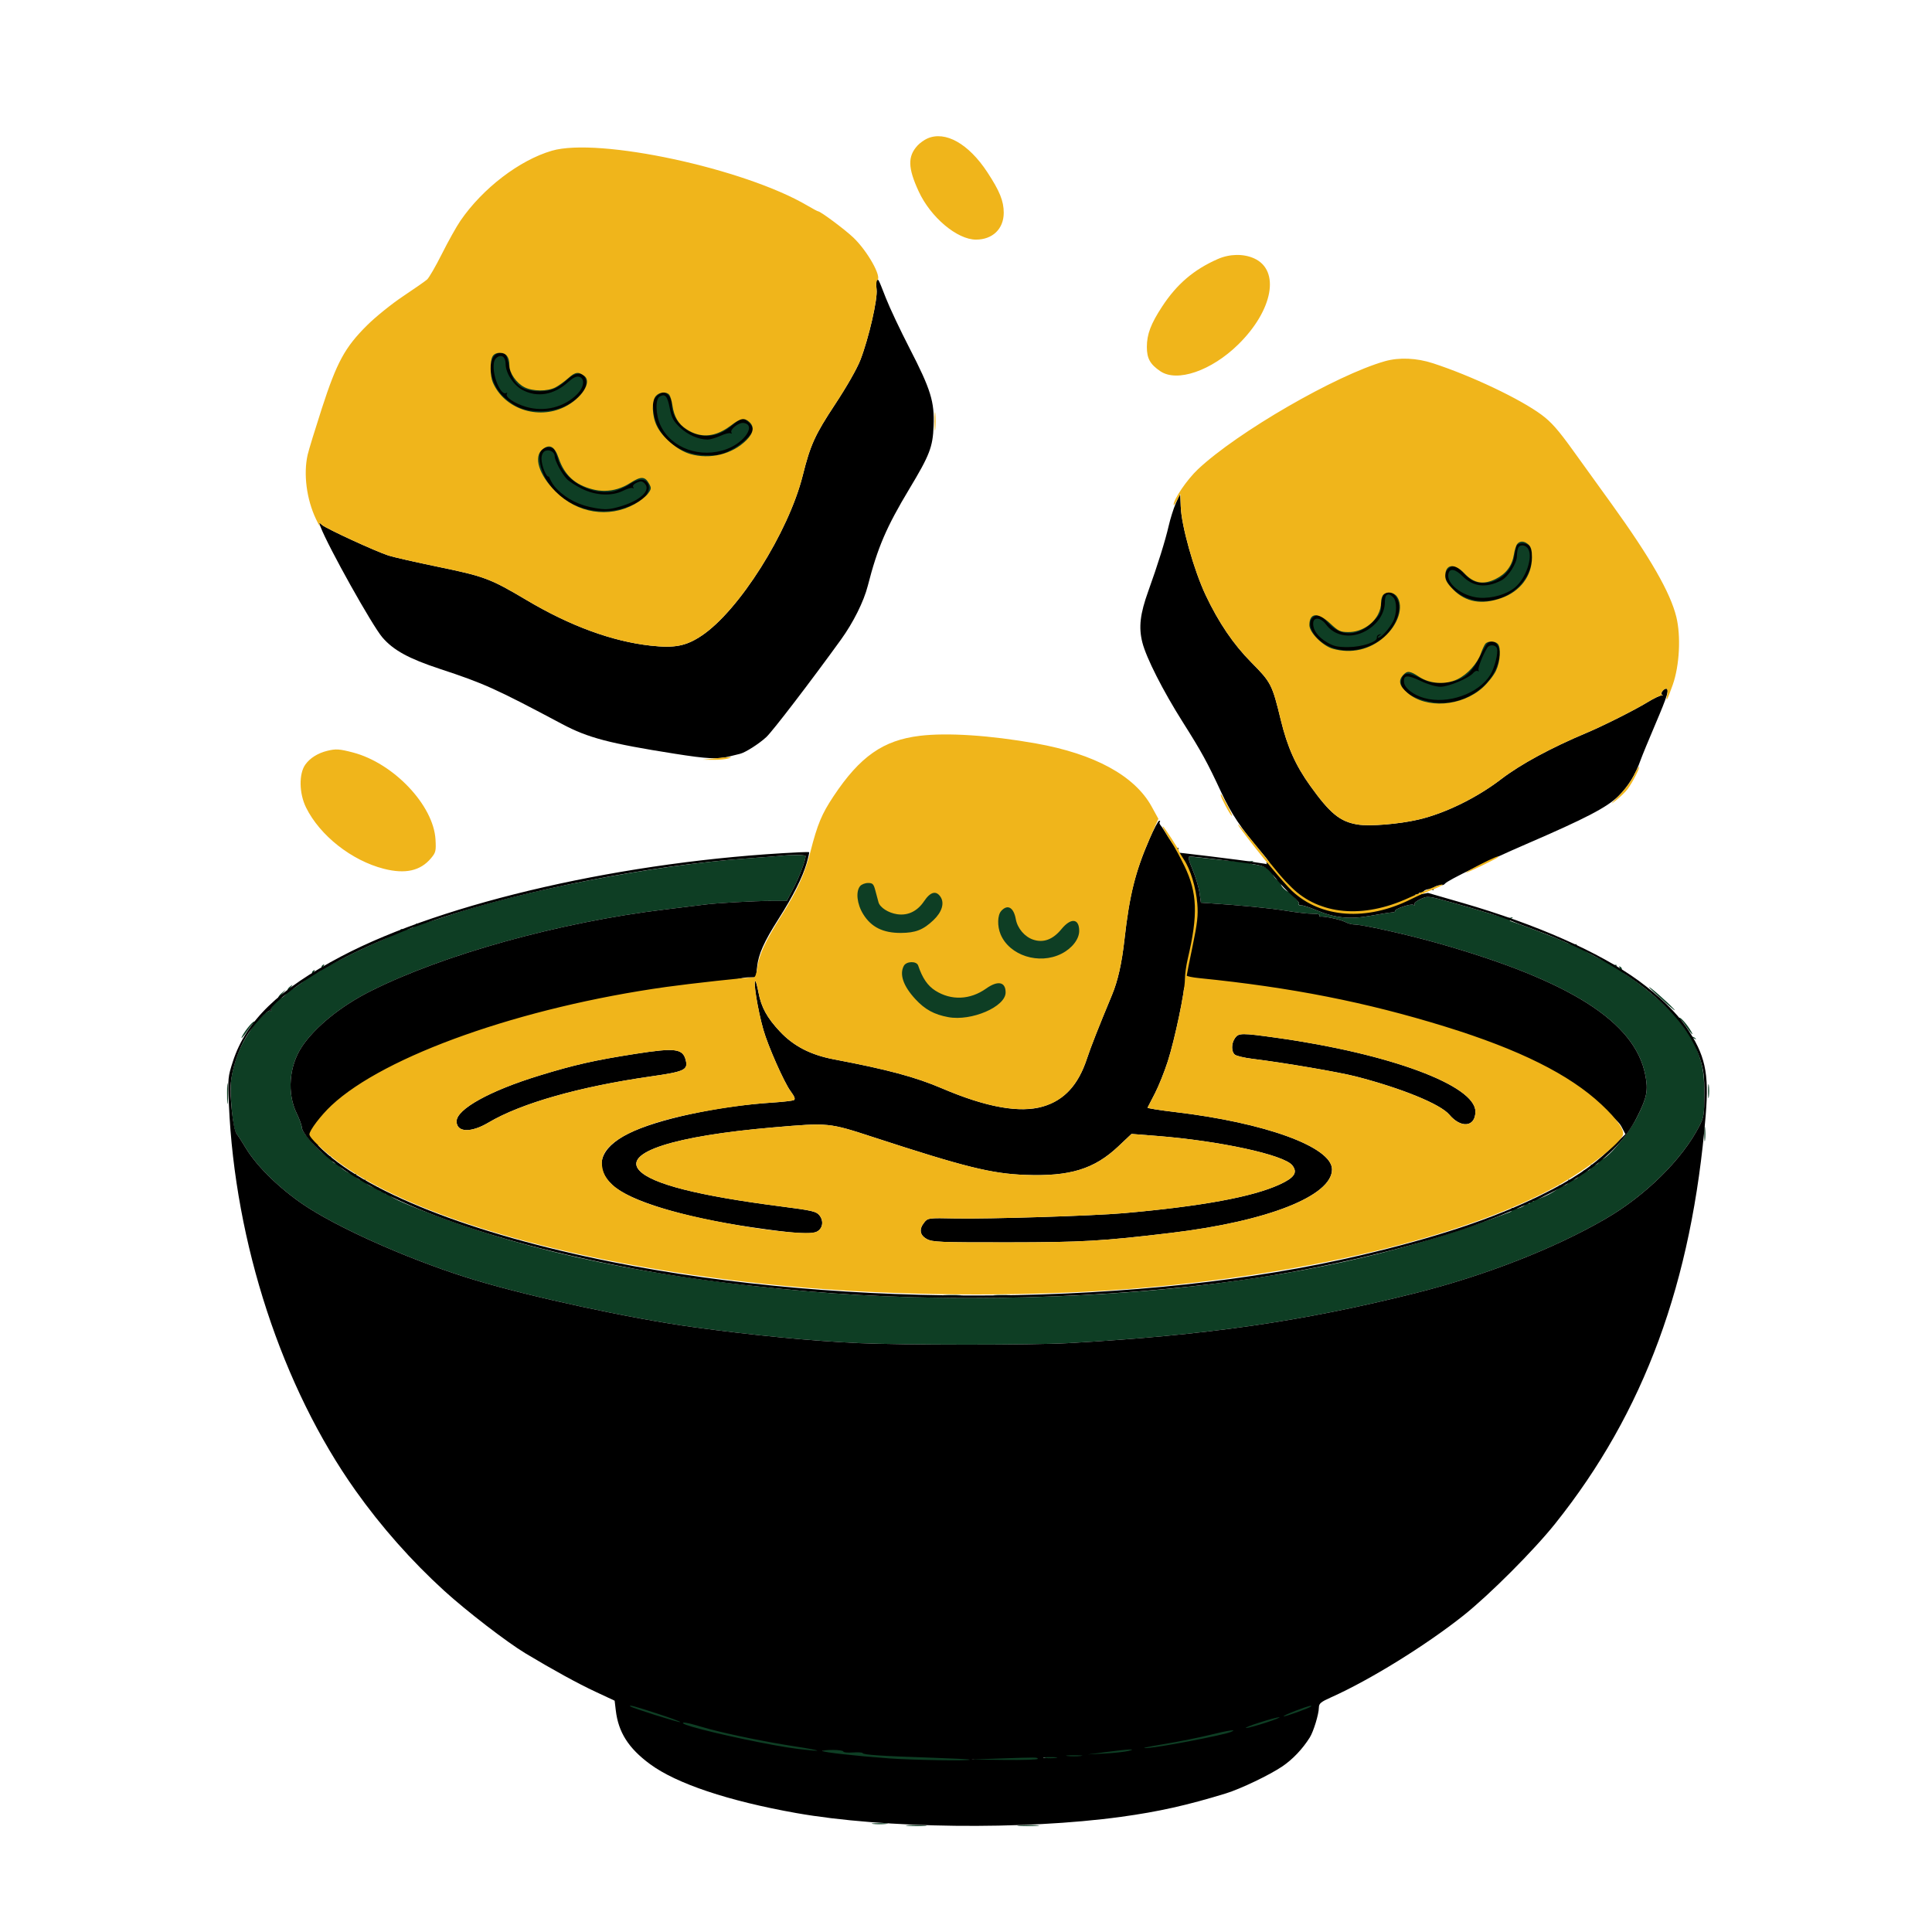 <svg
    xmlns="http://www.w3.org/2000/svg"
    xmlns:hyvector="https://www.hyvector.com/dtd"
    width="1024"
    height="1024"
    viewBox="0 0 1024 1024"
    >
  <path
    fill-rule="evenodd"
    d="M264.63 167.23c-1.37 1 48.53-5.87 48.61-2.94 0.17 6.62 88.87 22.1 91.25 20.63 0.56-0.34 0.73 92.84 0.38 93.41-0.36 0.58-139.18 1-138.37 1.67 12.21 10.14-50.1-31.28-50.1-47.14 0-3.46 29.03-56.59 26.63-54.83M839.71 262.69c-2.94-3.97-167.71 63.51-167.71 67.25 0 3.63 115.45 79.17 120.28 82M414 453.59c-1.37 0.16-9.48 0.78-18 1.39-50.17 3.59-120.55 17.21-161 31.15-6.32 2.19-12.29 3.76-13.25 3.51-0.97-0.25-1.53-0.1-1.26 0.34 0.7 1.14-5.17 3.36-7.02 2.65-0.87-0.34-1.33-0.21-1.03 0.28 0.3 0.48-4.06 2.82-9.7 5.2-5.63 2.37-14.86 6.69-20.51 9.6-10.92 5.62-11.75 5.95-10.64 4.14 0.45-0.73 0.28-0.89-0.45-0.43-0.65 0.39-0.93 1.12-0.63 1.6 0.3 0.48-0.34 1.35-1.42 1.93-2.55 1.37-3.38 1.33-2.5-0.1 0.45-0.73 0.28-0.89-0.45-0.43-0.65 0.39-0.95 1.08-0.68 1.52 0.45 0.73-10.7 9.06-12.11 9.06-0.33 0 0.02-0.79 0.78-1.75 1.25-1.59 1.21-1.62-0.4-0.36-0.98 0.77-1.54 1.63-1.25 1.92 0.68 0.69-2.49 4.19-3.79 4.19-0.55 0-0.14-1.01 0.9-2.25l1.91-2.25-2.23 1.88c-1.22 1.04-2.02 2.21-1.78 2.61 0.25 0.4-0.65 1.75-1.99 3.01-1.34 1.26-2.16 2.75-1.82 3.3 0.35 0.56 0.18 0.73-0.37 0.39-0.55-0.33-2.49 0.93-4.31 2.81-1.82 1.88-3.67 3.21-4.09 2.94-0.69-0.42-4.34 3.81-6.32 7.31-1.66 2.93 0.37 0.91 2.85-2.84 1.49-2.25 2.91-3.89 3.16-3.64 0.25 0.25-1.1 2.76-3 5.58-4.26 6.33-7.46 14.64-8.88 23.09-1.26 7.51 0.51 27.49 2.67 30.03 0.71 0.84 2.91 4.23 4.89 7.53 6.13 10.23 19.53 23.03 33.22 31.73 20 12.72 57.2 28.84 88 38.15 30.01 9.07 82.86 20.48 116 25.03 31.15 4.28 62.51 7.32 87.5 8.47 22.81 1.05 92.46 1.07 111 0.02 73.17-4.12 124.04-11.44 184-26.47 37.03-9.28 73.9-23.68 101.12-39.52 21.05-12.24 40.36-31.3 49.43-48.77 2.59-5.01 2.78-6.16 2.76-17.5-0.02-12.03-0.85-16.03-5.85-28.05-0.62-1.5-0.49-1.74 0.62-1.09 0.84 0.49 1.08 0.45 0.59-0.09-0.46-0.5-1.22-0.91-1.68-0.91-1.11 0-7.28-8.54-6.64-9.18 0.28-0.28 1.72 1.34 3.21 3.59 2.48 3.75 4.51 5.77 2.85 2.84-1.97-3.48-5.63-7.73-6.31-7.31-0.42 0.26-3.2-2.03-6.18-5.08-4.99-5.1-15.54-13.58-22.16-17.82-1.51-0.97-2.51-2.13-2.24-2.58 0.28-0.45-0.01-1.15-0.66-1.54-0.77-0.48-0.9-0.29-0.38 0.56 0.54 0.86 0.34 1.11-0.59 0.78-0.77-0.28-1.27-1.05-1.12-1.71 0.16-0.66-0.16-0.93-0.7-0.59-1.23 0.75-21.1-9.6-20.45-10.66 0.27-0.43-0.17-0.53-0.97-0.22-0.8 0.31-3.19-0.3-5.3-1.36-3.3-1.65-21.83-8.77-27.82-10.69-1.67-0.54-1.75-0.79-0.5-1.65 1.15-0.79 1.04-0.89-0.56-0.45-1.11 0.31-5.57-0.56-9.91-1.94-4.34-1.38-13.71-4.12-20.83-6.1-12.84-3.57-12.97-3.59-16.81-1.85-2.13 0.95-3.58 2.2-3.24 2.75 0.36 0.59 0.13 0.71-0.55 0.29-1.28-0.79-10.33 2.28-9.71 3.3 0.22 0.34-0.58 0.67-1.77 0.72-1.18 0.06-6.23 0.86-11.22 1.77-10.9 2.01-18.86 1.21-28.54-2.87-3.52-1.48-7.23-2.67-8.25-2.65-1.03 0.02-1.59-0.24-1.24-0.58 0.34-0.34-0.26-1.55-1.33-2.7-1.07-1.14-2.09-2.52-2.26-3.07-0.17-0.55-0.7-0.87-1.19-0.71-1.08 0.36-4.62-2.75-4.62-4.07 0-0.53 0.79-0.35 1.75 0.39 1.46 1.13 1.43 0.98-0.13-0.85-1.04-1.22-2.22-2.01-2.62-1.76-1.23 0.76-4.25-3.28-3.44-4.59 0.45-0.73 0.33-0.96-0.29-0.58-0.58 0.36-1.58 0-2.24-0.79-0.66-0.79-3.29-1.76-5.86-2.14-3.73-0.56-4.27-0.87-2.67-1.53 1.35-0.56 0.87-0.65-1.5-0.29-1.93 0.3-9.51-0.16-16.85-1.02-7.34-0.86-13.93-1.56-14.65-1.56-0.92 0-0.46 2.03 1.59 6.89 1.59 3.79 3.24 9.3 3.66 12.23l0.77 5.34 3.99 0.25c16.4 1.04 33.27 2.68 41.38 4.05 5.29 0.88 11.51 1.58 13.84 1.55 2.33-0.03 3.98 0.35 3.68 0.84-0.31 0.5-0.19 0.81 0.27 0.7 1.73-0.41 10.73 1.48 13.22 2.78 1.43 0.75 3.53 1.36 4.67 1.36 4.56 0.02 28.17 5.29 44.73 9.98 69.92 19.83 104.26 41.67 109.74 69.78 1.6 8.19 0.91 11.76-4.25 22.11-4.69 9.42-16.95 23.68-19.51 22.69-0.76-0.29-1.14-0.13-0.84 0.35 0.79 1.29-2.15 3.4-3.55 2.53-0.71-0.44-0.94-0.32-0.56 0.3 0.83 1.35-1.91 3.65-3.31 2.78-0.59-0.36-0.95-0.06-0.8 0.67 0.16 0.73-0.5 1.26-1.46 1.18-0.96-0.07-1.51 0.24-1.22 0.7 0.72 1.18-3.34 3.18-4.72 2.33-0.67-0.42-0.85-0.25-0.45 0.41 0.85 1.36-2.99 3.55-4.55 2.59-0.68-0.42-0.85-0.25-0.44 0.42 0.87 1.41-10.98 7.56-13.04 6.77-0.92-0.36-1.19-0.14-0.73 0.6 0.48 0.78 0.16 0.95-1 0.5-1.15-0.44-1.48-0.28-1 0.5 0.48 0.78 0.16 0.95-1 0.5-0.94-0.36-1.47-0.26-1.18 0.22 0.75 1.21-5.03 3.46-6.52 2.54-0.74-0.45-0.96-0.33-0.57 0.3 0.36 0.58-0.12 1.34-1.05 1.7-51.39 19.72-102.55 31.75-166.29 39.1-63.87 7.36-141.91 8.46-206 2.88-81.28-7.07-145.92-20.39-200-41.22-15.75-6.07-22.17-9.11-21.5-10.2 0.35-0.57-0.1-0.71-1.11-0.32-1.03 0.39-1.47 0.26-1.1-0.33 0.34-0.55-0.37-0.96-1.59-0.92-1.32 0.04-2.09-0.46-1.93-1.25 0.16-0.73-0.17-1.05-0.72-0.71-1.48 0.92-7.24-2.36-6.43-3.67 0.41-0.66 0.23-0.83-0.45-0.41-1.55 0.96-5.39-1.23-4.54-2.59 0.42-0.69 0.22-0.82-0.53-0.36-1.49 0.92-9.41-4.13-8.58-5.47 0.32-0.52-0.07-0.7-0.87-0.39-1.41 0.54-3.08-1.08-3.16-3.08-0.02-0.55-0.76-0.88-1.63-0.74-2.17 0.36-13.86-12.25-13.86-14.95 0-1.16-1.23-4.63-2.74-7.71-5.19-10.6-4.07-25.01 2.75-35.3 6.86-10.35 20.55-21.48 36.08-29.32 38.64-19.51 100.72-36.75 156.41-43.44 9.35-1.12 18.7-2.27 20.77-2.55 6.15-0.84 26.61-1.99 35.49-1.99h8.25l3.54-6.72c3.05-5.82 6.4-14.68 6.44-17.03 0.01-0.7-7.45-0.8-12.99-0.16M490.07 562.09c-0.88 2.77 91.01-56.88 92.08-58.62 16.98-27.44-124.3-69.94-134.08-39.18M874 523.22c0 0.22 3.71 3.72 8.25 7.77 4.54 4.06 6.67 5.68 4.75 3.6-3.58-3.86-13-12.1-13-11.37M120.36 579.5c-0.01 4.95 0.16 7.1 0.37 4.78 0.21-2.32 0.21-6.37 0.01-9-0.21-2.63-0.38-0.73-0.39 4.22M905.31 578.5c0.01 3.3 0.19 4.53 0.42 2.73 0.22-1.8 0.21-4.5-0.01-6-0.23-1.5-0.42-0.03-0.41 3.27M903.32 601c0 3.58 0.18 5.04 0.4 3.25 0.23-1.79 0.23-4.71 0-6.5-0.22-1.79-0.4-0.33-0.4 3.25M500.78 686.73c2.35 0.22 5.95 0.21 8 0 2.04-0.22 0.12-0.39-4.28-0.39-4.4 0.01-6.08 0.18-3.72 0.39M527.25 686.73c2.06 0.21 5.44 0.21 7.5 0 2.06-0.22 0.38-0.39-3.75-0.39-4.12 0-5.81 0.17-3.75 0.39M462.73 966.72c1.77 0.22 4.92 0.23 7 0.01 2.07-0.22 0.62-0.4-3.23-0.4-3.85-0.01-5.55 0.17-3.77 0.39M481.28 967.74c2.63 0.2 6.68 0.2 9-0.01 2.32-0.21 0.17-0.38-4.78-0.37-4.95 0-6.85 0.17-4.22 0.38M540.25 967.74c2.61 0.2 6.89 0.2 9.5 0 2.61-0.21 0.48-0.38-4.75-0.38-5.23 0-7.36 0.17-4.75 0.38M553.77 931.73c1.8 0.22 6.71 2.19 8.21 1.96 1.51-0.23-4.09-6.4-7.39-6.39-3.3 0.01-2.62 4.2-0.82 4.42M530.96 928.99l-16.46 3.59 16.55 5.72c9.77 0.11 20.21-4.56 20.21-4.97 0-0.9 0.93-5.09-18.81-4.4M565.19 932.7c1.77 0.22 7.2 0.52 9.27 0.3 2.08-0.21-0.15-5.6-4-5.6-3.85-0.01-8.9-0.67-7.13-0.45M587.4 926.38l-13.05 3.45 11.15 2.08c4.95-0.27 14.29-3.5 16.21-3.97 5.08-1.24-0.64-3.18-12.7-1.62M434.62 932.42c0 0.68 19.63 0.58 37.18 1.85 12.62 0.92 45.95-0.78 45.11-1.52-0.23-0.2-12.1-2.94-23.37-3.32-25.75-0.85-35.69 0.1-36.01-0.79-0.13-0.38-2.69-0.79-5.44-0.6-2.75 0.19-5.24-3.81-5.24-4.27 0-0.47-4.3 1.4-7.32 1.4-3.03 0-3.53 2.58-3.53 2.88M641.84 916.79c-5.23 1.31-20.08 4.53-28.33 5.9-9.65 1.61-11.67 6.98-7.16 6.64 7.2-0.54 45.16-9.9 49.22-11.53 4.3-1.72-1.63-4.44-11.7-1.91M361.59 917.1c2.12 2.12 46.67 10.46 63.07 12.45 14.69 1.78 14.66-4.59-1.23-7.04-16.85-2.59-41.48-7.32-51.54-10.42-6.18-1.91-12.09-3.54-11.1-2.55M666.96 910.37c-5.14 0.97-8.96 3.79-6.82 7.17 2.41-0.02 21.56-7.55 19.42-7.62-0.83-0.02-6.39-1.26-11.34 0.33M687.33 904.15c-3.73 1.41-8.21 6.16-8 6.37 0.41 0.4 18.09-5.49 18.94-6.35 0.94-0.94-2.81-2.78-9.45-0.26M333.47 907.53c0.81 0.82 27.29 6.2 27.72 5.77 0.23-0.24-3.74-6.93-10.8-9.22-12.94-4.43-24.12-4.22-18.35-0.37"
    hyvector:transform="scale(1)"
    hyvector:d="M264.632 167.226c-1.371 1.003 48.527-5.871 48.604-2.935 0.1730000000001 6.617 88.876 22.1 91.252 20.631 0.5620000000001-0.347 0.731 92.838 0.378 93.41-0.354 0.573-139.179 0.993-138.366 1.668 12.2077420374 10.13557918235-50.1-31.27808690975-50.1-47.145 0-3.455 29.035-56.586 26.632-54.829M839.71 262.692c-2.939-3.975-167.71 63.505-167.71 67.243 0 3.632 115.448 79.175 120.28 82.006M414 453.587c-1.375 0.158-9.475 0.785-18 1.395-50.166 3.585-120.554 17.204-161 31.152-6.325 2.181-12.288 3.76-13.251 3.509-0.964-0.251-1.532-0.101-1.263 0.334 0.708 1.146-5.164 3.361-7.02 2.648-0.863-0.331-1.325-0.205-1.025 0.28 0.3 0.484-4.064 2.825-9.698 5.2-5.634 2.376-14.865 6.699-20.515 9.607-10.922 5.622-11.752 5.945-10.633 4.133 0.4460000000001-0.7209999999999 0.2740000000001-0.8819999999999-0.4569999999999-0.4299999999999-0.644 0.3979999999999-0.926 1.12-0.626 1.604 0.299 0.4839999999999-0.339 1.353-1.418 1.931-2.551 1.365-3.385 1.33-2.499-0.1050000000001 0.446-0.721 0.274-0.8820000000001-0.457-0.4300000000001-0.644 0.398-0.947 1.085-0.673 1.528 0.448 0.726-10.7 9.057-12.119 9.057-0.325 0 0.027-0.788 0.782-1.75 1.248-1.591 1.211-1.624-0.402-0.357-0.9760000000001 0.765-1.537 1.629-1.248 1.918 0.6839999999999 0.684-2.485 4.189-3.788 4.189-0.5500000000001 0-0.1430000000001-1.013 0.9049999999999-2.25l1.905-2.25-2.226 1.884c-1.225 1.036-2.026 2.208-1.781 2.604 0.2450000000001 0.3969999999999-0.6519999999999 1.752-1.993 3.012-1.341 1.26-2.158 2.745-1.815 3.3 0.343 0.5550000000001 0.176 0.7320000000001-0.372 0.393-0.5479999999999-0.338-2.489 0.9250000000001-4.313 2.807-1.824 1.882-3.666 3.206-4.093 2.942-0.6839999999999-0.422-4.337 3.803-6.318 7.308-1.656 2.929 0.3680000000001 0.914 2.853-2.842 1.489-2.25 2.911-3.888 3.16-3.64 0.248 0.249-1.101 2.759-2.998 5.578-4.266 6.338-7.46 14.645-8.88 23.094-1.262 7.508 0.511 27.493 2.665 30.034 0.712 0.8389999999999 2.912 4.226 4.889 7.526 6.129 10.227 19.537 23.034 33.222 31.732 20 12.713 57.199 28.84 88 38.15 30.009 9.071 82.859 20.474 116 25.027 31.146 4.28 62.512 7.316 87.5 8.47 22.811 1.053 92.456 1.067 111 0.0219999999999 73.169-4.124 124.041-11.441 184-26.467 37.034-9.28 73.901-23.689 101.122-39.521 21.048-12.242 40.362-31.303 49.424-48.776 2.599-5.011 2.781-6.161 2.765-17.5-0.0169999999999-12.03-0.852-16.031-5.854-28.051-0.6209999999999-1.492-0.4829999999998-1.732 0.6230000000002-1.09 0.842 0.489 1.081 0.4540000000001 0.587-0.086-0.4590000000001-0.5-1.214-0.91-1.678-0.91-1.111 0-7.283-8.54-6.638-9.185 0.275-0.274 1.718 1.343 3.207 3.593 2.485 3.756 4.509 5.771 2.853 2.842-1.967-3.481-5.632-7.732-6.306-7.315-0.42 0.2600000000001-3.204-2.022-6.185-5.071-4.991-5.104-15.537-13.589-22.161-17.828-1.508-0.9649999999999-2.513-2.124-2.234-2.576 0.279-0.4519999999999-0.019-1.147-0.663-1.545-0.774-0.478-0.9019999999999-0.288-0.377 0.5600000000001 0.532 0.862 0.336 1.118-0.596 0.78-0.764-0.278-1.265-1.045-1.114-1.704 0.1510000000001-0.66-0.165-0.9280000000001-0.703-0.595-1.227 0.758-21.101-9.6-20.447-10.658 0.263-0.426-0.176-0.524-0.976-0.217-0.8 0.307-3.186-0.305-5.302-1.36-3.3-1.647-21.823-8.767-27.819-10.695-1.666-0.535-1.744-0.791-0.5-1.645 1.157-0.796 1.039-0.8920000000001-0.553-0.451-1.114 0.309-5.575-0.565-9.913-1.942-4.339-1.377-13.713-4.122-20.831-6.1-12.842-3.569-12.971-3.584-16.809-1.853-2.127 0.9590000000001-3.585 2.201-3.24 2.759 0.362 0.586 0.129 0.707-0.551 0.287-1.283-0.7929999999999-10.334 2.282-9.706 3.297 0.211 0.342-0.5859999999999 0.668-1.77 0.724-1.185 0.056-6.235 0.853-11.223 1.772-10.897 2.007-18.866 1.204-28.546-2.876-3.512-1.481-7.224-2.672-8.249-2.649-1.025 0.024-1.583-0.236-1.241-0.578 0.3420000000001-0.343-0.255-1.556-1.326-2.697-1.072-1.141-2.089-2.524-2.259-3.074-0.1709999999999-0.55-0.7049999999999-0.869-1.186-0.708-1.086 0.362-4.625-2.752-4.625-4.069 0.0000000000001-0.533 0.7880000000001-0.3579999999999 1.75 0.3870000000001 1.456 1.128 1.434 0.9839999999999-0.1339999999999-0.8540000000001-1.036-1.215-2.213-2.005-2.616-1.756-1.225 0.757-4.254-3.28-3.443-4.591 0.4499999999999-0.73 0.335-0.96-0.289-0.575-0.573 0.354-1.579-0.004-2.236-0.796-0.658-0.792-3.295-1.755-5.86-2.139-3.735-0.561-4.267-0.865-2.668-1.526 1.35-0.559 0.864-0.652-1.504-0.29-1.925 0.295-9.505-0.165-16.845-1.023-7.34-0.8579999999999-13.934-1.56-14.653-1.56-0.924 0.0000000000001-0.457 2.025 1.588 6.892 1.592 3.79 3.241 9.294 3.664 12.23l0.7680000000001 5.338 3.989 0.252c16.404 1.033 33.267 2.68 41.384 4.043 5.283 0.888 11.509 1.588 13.836 1.556 2.326-0.032 3.981 0.347 3.675 0.841-0.3050000000001 0.493-0.1840000000001 0.809 0.27 0.702 1.732-0.412 10.734 1.478 13.221 2.775 1.432 0.747 3.536 1.361 4.676 1.365 4.553 0.013 28.17 5.282 44.728 9.977 69.922 19.83 104.26 41.664 109.741 69.781 1.597 8.191 0.9109999999999 11.761-4.25 22.109-4.695 9.414-16.956 23.674-19.512 22.693-0.761-0.292-1.14-0.1369999999999-0.843 0.3440000000001 0.798 1.291-2.151 3.397-3.548 2.534-0.711-0.4400000000001-0.937-0.318-0.5550000000001 0.3 0.831 1.344-1.914 3.646-3.315 2.78-0.5879999999999-0.3629999999999-0.9449999999999-0.0649999999999-0.7939999999999 0.6640000000001 0.1519999999999 0.732-0.5020000000001 1.263-1.464 1.187-0.957-0.075-1.507 0.2389999999999-1.222 0.6999999999999 0.726 1.174-3.336 3.181-4.714 2.329-0.6769999999999-0.419-0.8589999999999-0.256-0.4519999999999 0.403 0.846 1.368-2.992 3.558-4.548 2.597-0.683-0.4219999999999-0.859-0.255-0.441 0.4200000000001 0.867 1.403-10.987 7.554-13.04 6.766-0.9240000000001-0.3539999999999-1.189-0.136-0.7320000000001 0.6030000000001 0.4830000000001 0.7809999999999 0.157 0.944-1 0.5-1.156-0.443-1.482-0.2800000000001-1 0.5 0.4830000000001 0.7809999999999 0.157 0.944-1 0.5-0.944-0.3620000000001-1.473-0.265-1.177 0.2139999999999 0.749 1.212-5.037 3.469-6.529 2.547-0.731-0.452-0.957-0.333-0.5659999999999 0.299 0.357 0.577-0.115 1.342-1.048 1.701-51.391 19.72-102.555 31.75-166.292 39.098-63.874 7.364-141.912 8.455-206 2.88-81.281-7.07-145.915-20.392-200-41.221-15.754-6.067-22.172-9.111-21.501-10.198 0.356-0.5749999999999-0.102-0.707-1.111-0.3199999999999-1.025 0.3929999999999-1.469 0.2579999999999-1.102-0.335 0.34-0.55-0.368-0.961-1.586-0.92-1.324 0.044-2.091-0.4540000000001-1.925-1.25 0.151-0.729-0.173-1.048-0.721-0.7090000000001-1.488 0.919-7.24-2.357-6.432-3.664 0.412-0.667 0.233-0.831-0.447-0.4109999999999-1.556 0.9609999999999-5.394-1.229-4.548-2.597 0.423-0.6850000000001 0.222-0.82-0.53-0.355-1.488 0.92-9.409-4.126-8.581-5.466 0.323-0.523-0.065-0.701-0.863-0.394-1.417 0.543-3.085-1.082-3.16-3.08-0.021-0.55-0.758-0.881-1.637-0.736-2.166 0.3579999999999-13.856-12.256-13.856-14.951 0-1.162-1.234-4.634-2.742-7.713-5.188-10.598-4.064-25.01 2.753-35.304 6.855-10.348 20.552-21.479 36.076-29.317 38.647-19.513 100.722-36.751 156.413-43.437 9.35-1.123 18.696-2.273 20.768-2.556 6.153-0.8410000000001 26.611-1.986 35.49-1.986l8.257-0.0000000000001 3.531-6.72c3.057-5.817 6.409-14.678 6.443-17.03 0.01-0.7049999999999-7.453-0.7989999999999-12.989-0.1629999999999M490.072 562.087c-0.8800000000001 2.774 91.009-56.877 92.082-58.613 16.97526652137-27.44486048999-124.3060357859-69.94103330412-134.082-39.187M874 523.216c0 0.221 3.712 3.72 8.25 7.776 4.538 4.055 6.675 5.676 4.75 3.602-3.581-3.859-13-12.103-13-11.378M120.355 579.5c-0.003 4.95 0.166 7.101 0.376 4.78 0.209-2.321 0.212-6.371 0.005-9-0.206-2.629-0.378-0.73-0.381 4.22M905.31 578.5c0.0050000000001 3.3 0.192 4.529 0.4150000000001 2.732 0.222-1.797 0.218-4.497-0.01-6-0.229-1.503-0.4110000000001-0.0319999999999-0.4050000000001 3.268M903.32 601c0 3.575 0.1819999999999 5.038 0.4029999999999 3.25 0.2220000000001-1.788 0.2220000000001-4.712 0-6.5-0.221-1.788-0.4029999999999-0.325-0.4029999999999 3.25M500.776 686.733c2.352 0.2120000000001 5.952 0.2090000000001 8-0.006 2.048-0.215 0.124-0.3879999999999-4.276-0.384-4.4 0.003-6.076 0.1790000000001-3.724 0.39M527.25 686.728c2.063 0.216 5.438 0.216 7.5 0 2.063-0.2149999999999 0.375-0.3919999999999-3.75-0.3919999999999-4.125 0-5.812 0.177-3.75 0.3919999999999M462.728 966.722c1.775 0.221 4.925 0.224 7 0.008 2.074-0.217 0.622-0.397-3.228-0.402-3.85-0.004-5.548 0.173-3.772 0.394M481.28 967.736c2.629 0.207 6.679 0.2040000000001 9-0.005 2.321-0.21 0.17-0.379-4.78-0.376-4.95 0.0029999999999-6.849 0.175-4.22 0.381M540.25 967.735c2.612 0.206 6.888 0.206 9.5 0 2.612-0.206 0.475-0.375-4.75-0.375-5.225 0-7.362 0.169-4.75 0.375M553.768 931.725c1.797 0.222 6.711095744681 2.192734042553 8.214095744681 1.964734042553 1.503-0.2289999999998-4.096989361702-6.395042553191-7.396989361702-6.389042553191-3.3 0.0049999999997-2.614106382979 4.201308510638-0.817106382979 4.424308510638M530.9574468085 928.9881382979l-16.4574468085 3.5908617021 16.55319148936 5.716319148936c9.763000000002 0.115 20.20345744681-4.555191489362 20.20345744681-4.968191489362 0.0000000000002-0.8949999999995 0.9378085106384-5.086829787234-18.80319148936-4.398829787234M565.1894361702 932.6967340426c1.775000000013 0.2209999999531 7.198936170226 0.5232021276128 9.273936170226 0.3072021276128 2.074-0.217-0.1559255319153-5.603117021277-4.005925531915-5.608117021277-3.85-0.0039999999996-8.899063829788-0.6647659574464-7.123063829788-0.4437659574464M587.397606383 926.3789042553l-13.05186170215 3.450255319168 11.15425531915 2.083138297872c4.95-0.2699999999995 14.28510638298-3.506978723404 16.21010638298-3.974978723404 5.082999999999-1.238-0.6428085106397-3.181255319149-12.69680851064-1.618255319149M434.6236702128 932.4233510638c-0.000000000034 0.6800000000297 19.62453191486 0.5805851064127 37.17553191486 1.851585106413 12.623 0.9129999999997 45.94881914894-0.7832553191494 45.10981914894-1.521255319149-0.2290000000042-0.2020000000003-12.09545744681-2.946936170213-23.37045744681-3.320936170213-25.748-0.8560000000001-35.68931382979 0.0991719858155-36.00631382979-0.7878280141845-0.137-0.384-2.6875-0.7909999999999-5.4375-0.5999999999999-2.751 0.1900000000001-5.240198559671-3.814546296296-5.240198559671-4.279546296296 0.0000000000003-0.4660000000005-4.304285482882 1.400853033885-7.329285482882 1.400853033885-3.025-0.0000000000005-3.525265957447 2.583776595744-3.525265957447 2.888776595744M641.8377659574 916.7895c-5.224999999953 1.312-20.079787234 4.527287234043-28.329787234 5.900287234043-9.644999999996 1.606-11.66323404255 6.978553191489-7.162234042549 6.642553191489 7.206-0.5390000000001 45.16531914894-9.89970212766 49.22631914894-11.52970212766 4.297999999996-1.726-1.634723404259-4.438744680851-11.69972340426-1.910744680851M361.5866666667 917.0984444444c2.125999999967 2.125000000044 46.67622222219 10.46133333338 63.07622222219 12.45133333338 14.69 1.781999999998 14.65311111111-4.589111111113-1.23488888889-7.038111111113-16.846-2.596-41.48011111111-7.323-51.53911111111-10.425-6.178000000001-1.905-12.09222222222-3.533777777778-11.10222222222-2.543777777778M666.9614361702 910.3670212766c-5.139233305562 0.9686976756029-8.961020146908 3.792635218118-6.820478723391 7.171510638294 2.409-0.0220000000003 21.55889361702-7.548893617022 19.41489361702-7.613893617022-0.8249999999992-0.0249999999996-6.387765957446-1.26229787234-11.33776595745 0.3227021276599M687.3274042553 904.1498617021c-3.723999999981 1.413000000028-8.209691489343 6.156904255347-7.992691489343 6.372904255347 0.4020000000004 0.4019999999999 18.08519148936-5.496968085106 18.93819148936-6.350968085107 0.9400000000021-0.9399999999996-2.8114893617-2.77829787234-9.4494893617-0.26129787234M333.4657777778 907.5321111111c0.8149999999778 0.8160000000111 27.29744444442 6.193222222233 27.72244444442 5.769222222233 0.2360000000023-0.2369999999997-3.741999999998-6.928222222222-10.796-9.221222222222-12.94305360941-4.427252001527-24.12324490909-4.216349384552-18.34866666666-0.3702222222221"
    hyvector:nodetypes="7c3c156c3c4c4c4c4c4c4c4c4c4c4c5c4c5c9c5c5c4c4c4c"
    fill="#0e3e24"
    />
  <path
    fill-rule="evenodd"
    d="M261.6 189.17c-3.52 5.01-0.73 15.68 5.59 21.38 6.02 5.44 11.13 7.4 19.31 7.42 8.14 0.01 15.06-2.68 20.27-7.89 3.77-3.77 4.85-7.05 3.28-9.99-1.61-3-5.37-2.61-9.24 0.98-5.15 4.78-8.77 6.33-14.81 6.33-9.79 0-14.4-3.98-16.43-14.2-1.01-5.05-1.44-5.73-3.76-6.01-1.82-0.21-3.1 0.39-4.21 1.97M263.43 189.43c-1.37 1-1.87 2.53-1.79 5.46 0.17 6.62 4.27 14.9 6.65 13.43 0.56-0.35 0.72-0.15 0.36 0.44-1.03 1.66 4.06 5.1 10.17 6.88 9.75 2.83 20.11 0.28 27.06-6.68 3.76-3.75 4.28-8.42 1.04-9.27-1.45-0.38-3.22 0.49-5.86 2.88-7.5 6.77-16.26 8.27-24.1 4.13-4.77-2.52-8.96-8.95-8.96-13.73 0-3.74-2.09-5.36-4.57-3.54M347.87 210.13c-1.82 1.82-2.04 2.91-1.56 7.54 1.41 13.68 13.06 23.45 28.23 23.68 5.92 0.08 7.96-0.36 12.82-2.82 5.91-2.99 11.64-8.44 11.64-11.06 0-1.9-3.57-5.47-5.46-5.47-0.81 0-2.95 1.29-4.75 2.86-4.96 4.32-9.2 6.14-14.28 6.14-9.96 0-18.51-7.85-18.51-16.99 0-3.07-2.24-6.01-4.57-6.01-0.79 0-2.39 0.96-3.56 2.13M349.69 210.15c-2.46 1.38-2.24 9.71 0.41 15.33 5.72 12.17 21.29 17.71 35.16 12.52 9.6-3.59 15.57-12.89 8.89-13.83-2.61-0.37-7.48 3.49-6.46 5.13 0.34 0.55 0.14 0.72-0.43 0.36-0.58-0.36-3.02 0.24-5.41 1.32-2.39 1.09-5.42 1.99-6.73 2-4.79 0.04-10.65-2.52-14.74-6.45-3.52-3.38-4.39-5.03-5.4-10.22-1.26-6.42-2.42-7.76-5.29-6.16M287 238.51c-2.29 2.75-0.68 10.89 3.36 16.98 10.44 15.72 32.5 20.2 48.8 9.91 4.04-2.55 5.84-6.59 4.13-9.3-1.67-2.68-5.12-2.4-9.92 0.78-2.52 1.67-6.55 3.32-8.97 3.69-12.08 1.81-25.48-6.19-28.6-17.07-0.63-2.2-1.58-4.56-2.1-5.25-1.3-1.72-5.19-1.57-6.7 0.26M288.72 239.13c-1.03 0.58-1.72 2.17-1.72 3.95 0 3.8 2.66 10.25 3.91 9.48 1.5 3.37 2.44 4.84 4.37 6.77 5.31 5.31 11.81 8.52 20.13 9.95 5.37 0.92 7.41 0.82 12.55-0.61 11.19-3.11 17.38-8.75 13.68-12.46-1.29-1.28-2.03-1.35-4.16-0.38-1.55 0.7-2.31 1.64-1.88 2.33 0.4 0.65 0.27 0.88-0.3 0.53-0.55-0.34-2.74 0.26-4.86 1.34-6.05 3.09-14.68 2.69-22.09-1.01-3.28-1.64-6.91-4.01-8.05-5.25-2.72-2.95-6.3-9.76-6.3-11.97 0-2.35-3.07-3.9-5.28-2.67M803.66 289.75c-0.27 0.96-0.75 3.32-1.08 5.25-1.33 7.92-8.32 14-16.11 14-4.51 0-7.11-1.3-11.17-5.61-3.53-3.75-5.37-4.18-7.73-1.82-2.66 2.67-1.87 6.13 2.39 10.39 11.95 11.95 33.73 6.99 40.51-9.23 1.77-4.23 1.99-10 0.5-12.8-1.36-2.52-6.64-2.66-7.31-0.18M804.61 290.58c-0.34 0.87-0.61 2.75-0.61 4.16 0 3.82-4.62 11.01-8.29 12.91-8.01 4.15-14.86 3.4-20.51-2.25-3.79-3.79-6.71-4.37-7.47-1.48-1.4 5.35 7.35 12.24 16.37 12.89 6.74 0.49 14.51-1.77 18.98-5.53 5.61-4.72 9.4-15.64 6.99-20.15-1.34-2.5-4.59-2.82-5.46-0.55M733.04 315.93c-0.57 1.07-1.04 3.6-1.04 5.64 0 3.01-0.78 4.48-4.27 7.96-7.99 8-17.07 8.18-23.98 0.48-3.9-4.34-5.73-4.88-8.18-2.44-3.14 3.14 0.34 10.12 6.97 14.01 8.61 5.04 20.78 3.87 29.6-2.85 7.04-5.38 11.01-14.58 8.79-20.41-1.76-4.62-6.01-5.91-7.9-2.39M734.67 315.67c-0.37 0.36-0.67 1.91-0.67 3.43 0 3.13-1.08 6.24-2.99 8.98-2.01 2.9-4.95 5.37-8.51 7.02-7.34 3.4-15.32 1.77-19.59-4.01-2.94-3.97-6.91-4.29-6.91-0.56 0 3.64 2.65 7.18 7.48 10.01 3.38 1.98 5.54 2.46 11.11 2.44 7.28-0.03 15.68-2.83 15.17-5.06-0.14-0.65 0.41-1.37 1.24-1.62 1.33-0.4 1.33-0.33 0 0.61-0.83 0.58-1.02 1.07-0.44 1.07 1.5 0.03 5.9-4.87 7.83-8.68 2.06-4.1 2.09-10.68 0.04-12.73-1.7-1.7-2.72-1.94-3.76-0.9M788.11 341.36c-0.62 0.75-2.59 4.24-4.37 7.75-4.48 8.83-9.41 12.19-18.61 12.71-5.79 0.33-7.54 0-11.93-2.22-6.63-3.36-8.97-3.34-10.27 0.1-2.07 5.42 4.67 10.55 16.42 12.5 16.45 2.72 33.66-9.25 35.39-24.61 0.68-5.97-3.54-9.94-6.63-6.23M788.32 343.25c-2.37 3.75-5.23 11.09-4.66 12 0.35 0.58 0.18 0.77-0.39 0.42-0.58-0.36-1.66 0.09-2.41 1-2.3 2.78-13.07 7.33-17.36 7.33-2.38 0-6.6-1.23-10.42-3.04-7.27-3.44-9.36-3.26-8.9 0.75 0.36 3.11 5 6.69 10.7 8.27 12.48 3.47 28.81-2.27 35.01-12.3 2.35-3.8 4.35-11.89 3.49-14.12-0.71-1.87-3.94-2.06-5.06-0.31M423 451.77c-90.75 4.36-187.42 26.36-242 55.06-33.17 17.45-50.57 34.28-57.52 55.64-2.69 8.26-2.77 9.1-2.17 22.8 3.2 73.71 28.16 149.88 67.11 204.73 13.65 19.24 29.71 37.38 47.08 53.2 11.79 10.73 33.21 27.22 43 33.11 14.69 8.82 27.76 15.98 37.14 20.36l10.13 4.73 0.6 5.06c1.37 11.7 6.72 20.11 18.13 28.54 14.02 10.36 41.49 19.55 77.5 25.95 46.43 8.24 120.46 9.11 172.22 2.01 19.72-2.7 35.16-6.15 55.57-12.43 7.84-2.42 23.2-9.77 29.91-14.33 5.49-3.73 10.63-9.15 14.5-15.28 1.99-3.16 4.79-12.36 4.83-15.85 0.02-2.19 0.99-3 6.64-5.53 20.4-9.11 49.98-27.41 69.95-43.26 13.77-10.94 37.3-34.49 48.71-48.78 47.12-58.99 72.44-127.75 79.73-216.5 1.85-22.49-0.25-31.93-10.44-46.86-5.15-7.54-14.49-16.6-25.12-24.35-20.68-15.08-54.34-29.95-93.33-41.23l-18.32-5.3-12.93 2.38c-29.6 13-44.02 10.23-61.33-11.37-5.07-6.33-10.97-6.13-17.26-7.23-6.36-1.1-42.62-5.49-44.86-5.52-0.64-0.01 2.58 5.04 4.46 8.78 6.27 12.46 4.51 20.6 0.35 40.83-1.42 6.94-3.28 20.78-3.37 21.28-0.09 0.5 14.54 2.1 23.34 3.1 68.15 7.72 128.15 27.16 168.73 47.54 18.44 9.26 40.69 15.04 45.52 24.27l2 3.82-8 7.72c-9.92 9.56-20.2 16.42-37 24.69-24.76 12.19-55.47 22.42-95.5 31.81-115.17 27.04-271.83 28.43-396.49 3.52-75.4-15.07-131.87-37.43-155.88-61.74l3.4-2.63 1.05-4.13c21.02-30.16 84.12-55.38 169.68-69.2 17.2-2.78 47.47-13.18 53.85-13.18h4.11l0.57-5.5c0.69-6.75 3.61-13.28 11.43-25.57 7.59-11.93 12.65-21.95 14.79-29.31 0.92-3.17 1.52-5.85 1.33-5.94-0.19-0.1-2.82-0.06-5.84 0.08M414 453.59c-1.37 0.16-9.48 0.78-18 1.39-50.95 3.64-117.63 16.61-162.49 31.61-15.95 5.33-14.32 4.72-29.51 11.06-22.51 9.4-41.71 20.37-54.97 31.41-3.47 2.89-5.79 5.52-5.4 6.15 0.39 0.63 0.22 0.82-0.38 0.44-1.29-0.8-9.4 8.04-12.98 14.16-4 6.82-7.2 16.54-7.89 23.98-0.71 7.72 1.23 24.99 3.06 27.21 0.68 0.83 2.86 4.2 4.84 7.5 6.13 10.23 19.54 23.03 33.22 31.73 20 12.72 57.2 28.84 88 38.15 30.01 9.07 82.86 20.48 116 25.03 31.15 4.28 62.51 7.32 87.5 8.47 22.81 1.05 92.46 1.07 111 0.02 73.17-4.12 124.04-11.44 184-26.47 37.03-9.28 73.9-23.68 101.12-39.52 21.04-12.23 40.37-31.3 49.41-48.75 2.56-4.92 2.77-6.25 2.82-17.03 0.03-9.62-0.38-13-2.31-18.99-8.27-25.72-40.54-50.98-87.04-68.12-6.33-2.33-12.4-4.64-13.5-5.14-3.04-1.38-16.35-5.49-30.77-9.49-12.84-3.57-12.97-3.59-16.81-1.85-2.13 0.95-3.58 2.2-3.24 2.75 0.36 0.59 0.13 0.71-0.55 0.29-1.28-0.79-10.33 2.28-9.71 3.3 0.22 0.34-0.58 0.67-1.77 0.72-1.18 0.06-6.23 0.85-11.22 1.77-10.9 2.01-18.86 1.21-28.54-2.87-3.52-1.48-7.19-2.68-8.16-2.66-0.98 0.02-1.53-0.35-1.24-0.83 0.3-0.48-1.26-2.36-3.47-4.19-2.2-1.83-6.26-6.08-9.02-9.46-4.8-5.87-5.29-6.19-11.26-7.25-5.85-1.05-31.36-4.11-34.24-4.11-0.92 0-0.46 2.02 1.59 6.89 1.59 3.79 3.24 9.3 3.66 12.23l0.77 5.34 3.99 0.25c16.4 1.04 33.27 2.68 41.38 4.05 5.29 0.88 11.51 1.58 13.84 1.55 2.33-0.03 3.98 0.35 3.68 0.84-0.31 0.5-0.19 0.81 0.27 0.7 1.73-0.41 10.73 1.48 13.22 2.78 1.43 0.75 3.53 1.36 4.67 1.36 4.56 0.02 28.17 5.29 44.73 9.98 69.92 19.83 104.26 41.67 109.74 69.78 1.6 8.2 0.91 11.77-4.25 22.09-10.91 21.82-35.66 38.74-82.09 56.09-32.42 12.13-82.85 24.22-127.2 30.5-71.37 10.1-157.5 12.34-230.5 5.99-47.69-4.15-82.49-9.31-121.5-18.01-70.28-15.69-120.15-37.31-141.95-61.56-2.5-2.79-4.55-5.99-4.55-7.11 0-1.12-1.23-4.56-2.74-7.64-5.19-10.6-4.07-25.01 2.75-35.3 6.86-10.35 20.55-21.48 36.08-29.32 38.64-19.51 100.72-36.75 156.41-43.44 9.35-1.12 18.7-2.27 20.77-2.55 6.15-0.85 26.61-1.99 35.49-1.99h8.25l3.54-6.72c3.05-5.82 6.4-14.68 6.44-17.03 0.01-0.71-7.45-0.8-12.99-0.16M334.09 904.42c0.81 0.82 26.05 8.77 26.48 8.35 0.23-0.24-5.35-2.31-12.4-4.6-12.14-3.95-15.06-4.72-14.08-3.75M686.73 906.72c-3.73 1.42-6.6 2.75-6.38 2.96 0.4 0.41 13.66-4.36 14.51-5.21 0.94-0.94-1.49-0.26-8.13 2.25M667.5 913c-4.95 1.59-8.1 2.87-7 2.86 2.41-0.02 19.64-5.63 17.5-5.7-0.83-0.02-5.55 1.25-10.5 2.84M362.12 913.45c0.4 0.4 2.18 1.05 4.94 1.85 12.04 3.52 42.57 10.05 55.91 11.67 14.69 1.78 13.15 0.92-2.74-1.52-14.22-2.2-32.34-5.91-43.69-8.87-2.1-0.55-3.97-1.08-5.54-1.56-0.58-0.18-1.14-0.35-1.67-0.5-5.16-1.51-8.11-1.96-7.21-1.07M641 919.6c-5.23 1.31-16.25 3.51-24.5 4.88-9.64 1.61-12.5 2.32-8 1.98 7.21-0.54 39.66-6.79 43.72-8.42 4.3-1.72-1.15-0.97-11.22 1.56M436 928.06c0 0.68 17.95 2.67 35.5 3.94 12.62 0.91 43.26 1.37 42.42 0.63-0.23-0.2-9.64-0.67-20.92-1.04-25.75-0.86-35.43-1.51-35.75-2.39-0.14-0.39-2.5-0.54-5.25-0.35-2.75 0.19-5-0.04-5-0.5 0-0.47-2.47-0.85-5.5-0.85-3.02 0-5.5 0.25-5.5 0.55M586.5 928.59l-10 1.3 9-0.49c4.95-0.27 10.58-0.87 12.5-1.34 5.08-1.24 0.55-1.03-11.5 0.53M565.73 930.72c1.77 0.22 4.92 0.23 7 0.01 2.07-0.22 0.62-0.4-3.23-0.4-3.85-0.01-5.55 0.17-3.77 0.39M530 932.04l-15.5 0.54 17.75 0.21c9.76 0.12 17.75-0.13 17.75-0.54 0-0.89-0.26-0.9-20-0.21M553.77 931.73c1.8 0.22 4.5 0.21 6-0.01 1.5-0.23 0.03-0.42-3.27-0.41-3.3 0-4.53 0.19-2.73 0.41"
    hyvector:transform="scale(1)"
    hyvector:d="M261.597 189.165c-3.512 5.014-0.722 15.683 5.595 21.389 6.016 5.435 11.132 7.4 19.308 7.414 8.14 0.014 15.057-2.679 20.271-7.893 3.77-3.77 4.848-7.05 3.279-9.982-1.61-3.008-5.369-2.61-9.238 0.978-5.152 4.778-8.777 6.327-14.812 6.327-9.793 0-14.397-3.979-16.435-14.201-1.007-5.052-1.433-5.732-3.754-6.004-1.818-0.213-3.105 0.389-4.214 1.972M263.432 189.426c-1.371 1.003-1.873 2.529-1.796 5.465 0.173 6.617 4.276 14.9 6.652 13.431 0.562-0.347 0.722-0.148 0.357 0.443-1.024 1.657 4.07 5.096 10.176 6.871 9.753 2.836 20.107 0.282 27.063-6.674 3.757-3.757 4.28-8.424 1.038-9.272-1.45-0.379-3.224 0.491-5.866 2.878-7.495 6.772-16.259 8.273-24.096 4.129-4.769-2.522-8.96-8.944-8.96-13.732-0.0000000000001-3.733-2.089-5.352-4.568-3.539M347.873 210.127c-1.819 1.819-2.046 2.91-1.567 7.547 1.411 13.677 13.066 23.449 28.234 23.673 5.923 0.087 7.958-0.361 12.822-2.822 5.909-2.989 11.638-8.434 11.638-11.06 0.0000000000001-1.894-3.571-5.465-5.465-5.465-0.806 0-2.944 1.288-4.75 2.861-4.956 4.317-9.193 6.139-14.275 6.139-9.956 0-18.51-7.853-18.51-16.994 0-3.066-2.238-6.006-4.571-6.006-0.786 0-2.386 0.957-3.556 2.127M349.69 210.154c-2.457 1.374-2.236 9.707 0.406 15.328 5.721 12.17 21.29 17.713 35.168 12.52 9.593-3.589 15.568-12.889 8.888-13.834-2.615-0.371-7.481 3.491-6.467 5.132 0.343 0.555 0.15 0.716-0.429 0.358-0.58-0.358-3.012 0.238-5.405 1.324-2.393 1.086-5.424 1.984-6.735 1.996-4.79 0.044-10.644-2.518-14.737-6.451-3.516-3.378-4.387-5.024-5.403-10.215-1.257-6.42-2.413-7.766-5.286-6.158M286.996 238.505c-2.29 2.759-0.679 10.893 3.362 16.98 10.438 15.72 32.504 20.203 48.802 9.914 4.044-2.553 5.837-6.587 4.135-9.304-1.674-2.672-5.12-2.399-9.928 0.785-2.514 1.666-6.547 3.324-8.962 3.687-12.083 1.812-25.489-6.186-28.608-17.067-0.631-2.2-1.573-4.562-2.095-5.25-1.302-1.719-5.191-1.571-6.706 0.2549999999999M288.724 239.134c-1.031 0.578-1.724 2.164-1.724 3.948 0 3.802 2.66 10.246 3.91 9.474 1.497393160853 3.37028998391 2.435032636824 4.841542916468 4.366 6.773 5.312 5.311 11.812 8.523 20.138 9.949 5.367 0.92 7.411 0.821 12.546-0.607 11.189-3.111 17.385-8.754 13.68-12.46-1.286-1.285-2.031-1.354-4.159-0.384-1.552 0.707-2.308 1.643-1.883 2.332 0.402 0.651 0.274 0.8799999999999-0.296 0.528-0.553-0.342-2.743 0.2629999999999-4.866 1.345-6.047 3.083-14.678 2.687-22.086-1.015-3.283-1.641-6.908-4.003-8.054-5.25-2.712-2.948-6.296-9.761-6.296-11.967-0.0000000000001-2.346-3.073-3.898-5.276-2.666M803.655 289.75c-0.264 0.962-0.746 3.325-1.071 5.25-1.336 7.924-8.328 14-16.11 14-4.514 0-7.11-1.304-11.173-5.609-3.534-3.746-5.371-4.178-7.73-1.82-2.666 2.667-1.869 6.131 2.39 10.39 11.948 11.948 33.732 6.984 40.508-9.233 1.768-4.23 1.991-9.999 0.4960000000001-12.794-1.353-2.528-6.631-2.661-7.31-0.184M804.607 290.582c-0.3339999999999 0.87-0.607 2.743-0.607 4.162 0 3.818-4.615 11.005-8.289 12.909-8.011 4.152-14.859 3.399-20.514-2.256-3.791-3.791-6.709-4.37-7.465-1.481-1.4 5.355 7.343 12.245 16.37 12.898 6.742 0.487 14.513-1.777 18.973-5.53 5.618-4.728 9.408-15.644 6.996-20.151-1.337-2.498-4.591-2.827-5.464-0.551M733.035 315.934c-0.569 1.064-1.035 3.598-1.035 5.632 0 3.019-0.783 4.48-4.267 7.964-7.997 7.997-17.075 8.18-23.985 0.482-3.895-4.339-5.73-4.887-8.177-2.44-3.138 3.138 0.335 10.117 6.968 14.004 8.607 5.044 20.786 3.871 29.597-2.849 7.045-5.374 11.012-14.577 8.795-20.407-1.756-4.621-6.011-5.907-7.896-2.386M734.667 315.667c-0.3670000000001 0.366-0.667 1.912-0.667 3.435 0 3.130918803789-1.079313331714 6.241267999722-2.985595018347 8.979948927605-2.014148241278 2.89364862129-4.951500323208 5.372377408622-8.514404981653 7.022051072395-7.344 3.401-15.317 1.768-19.59-4.012-2.939-3.975-6.91-4.295-6.91-0.557 0 3.632 2.648 7.175 7.48 10.006 3.377 1.979 5.544 2.455 11.108 2.437 7.282-0.023 15.682-2.824 15.176-5.06-0.145-0.643 0.4109999999999-1.371 1.236-1.619 1.333-0.4009999999999 1.333-0.3329999999999 0 0.6100000000001-0.825 0.583-1.022 1.067-0.437 1.076 1.492 0.0209999999999 5.9-4.873 7.823-8.685 2.067-4.1 2.089-10.682 0.043-12.729-1.702-1.702-2.72-1.946-3.762-0.9040000000001M788.113 341.364c-0.6220000000001 0.75-2.59 4.237-4.372 7.748-4.479 8.825-9.409 12.191-18.614 12.711-5.79 0.327-7.54 0.001-11.923-2.22-6.633-3.361-8.973-3.34-10.278 0.092-2.064 5.428 4.67 10.551 16.429 12.5 16.447 2.725 33.656-9.24 35.388-24.604 0.673-5.976-3.548-9.941-6.63-6.227M788.324 343.25c-2.378 3.746-5.234 11.087-4.668 12.002 0.359 0.581 0.1840000000001 0.767-0.3879999999999 0.414-0.573-0.354-1.655 0.097-2.405 1.003-2.303 2.783-13.073 7.329-17.363 7.329-2.38 0-6.602-1.23-10.424-3.039-7.262-3.435-9.36-3.257-8.893 0.753 0.361 3.105 4.994 6.687 10.699 8.272 12.474 3.465 28.81-2.277 35.007-12.304 2.352-3.805 4.352-11.888 3.495-14.121-0.7159999999999-1.867-3.945-2.064-5.06-0.309M423 451.765c-90.754 4.365-187.422 26.362-242 55.066-33.169 17.445-50.57 34.277-57.518 55.637-2.689 8.264-2.769 9.102-2.174 22.806 3.198 73.708 28.164 149.872 67.107 204.726 13.657 19.237 29.718 37.382 47.085 53.195 11.794 10.738 33.211 27.23 43 33.111 14.685 8.821 27.756 15.989 37.136 20.363l10.135 4.727 0.596 5.069c1.374 11.691 6.719 20.103 18.128 28.531 14.026 10.362 41.495 19.559 77.505 25.951 46.433 8.242 120.461 9.109 172.217 2.017 19.723-2.702 35.163-6.158 55.569-12.436 7.847-2.415 23.208-9.77 29.915-14.325 5.49-3.728 10.632-9.149 14.495-15.281 1.99-3.158 4.794-12.362 4.831-15.854 0.023-2.192 0.9950000000001-3.001 6.643-5.525 20.398-9.117 49.978-27.413 69.948-43.266 13.777-10.936 37.299-34.491 48.71-48.777 47.118-58.992 72.441-127.746 79.736-216.5 1.849-22.488-0.256-31.932-10.443-46.86-5.148-7.544-14.493-16.603-25.121-24.352-20.677-15.077-54.338-29.947-93.325-41.226l-18.324-5.301-12.926 2.376c-29.601 13.008-44.021 10.237-61.337-11.371-5.066-6.321-10.967-6.127-17.259-7.222-6.355-1.107-42.615-5.497-44.857-5.528-0.646-0.009 2.574 5.044 4.454 8.782 6.27 12.462 4.514 20.602 0.3580000000001 40.837-1.426 6.938-3.288 20.774-3.375 21.274-0.088 0.5 14.541 2.1 23.341 3.098 68.146 7.724 128.147 27.163 168.731 47.546 18.438 9.26 40.686 15.033 45.519 24.269l2 3.822-8 7.712c-9.922 9.563-20.202 16.424-37 24.692-24.764 12.189-55.465 22.418-95.5 31.817-115.168 27.039-271.826 28.427-396.493 3.513-75.392-15.067-131.865-37.433-155.875-61.735l3.396705882353-2.631176470588 1.048705882353-4.130411764706c21.026-30.157 84.11929411765-55.37876470588 169.6872941176-69.20476470588 17.19700000005-2.779000000003 47.47029411769-13.17464705883 53.84529411769-13.17564705883l4.110000000004-0.0009999999961 0.568-5.503c0.6970000000001-6.749 3.615-13.273 11.436-25.565 7.59-11.93 12.644-21.95 14.785-29.316 0.922-3.17 1.522-5.843 1.334-5.94-0.189-0.097-2.818-0.057-5.843 0.089M414 453.587c-1.375 0.158-9.475 0.785-18 1.395-50.948 3.641-117.628 16.61-162.49 31.604-15.948 5.33-14.323 4.721-29.51 11.064-22.513 9.402-41.711 20.37-54.974 31.408-3.469 2.887-5.783 5.526-5.396 6.153 0.387 0.626 0.223 0.816-0.382 0.442-1.293-0.799-9.395 8.035-12.98 14.153-3.996 6.819-7.194 16.546-7.883 23.979-0.717 7.728 1.224 24.998 3.057 27.215 0.683 0.8249999999999 2.859 4.2 4.836 7.5 6.129 10.227 19.537 23.034 33.222 31.732 20 12.713 57.199 28.84 88 38.15 30.009 9.071 82.859 20.474 116 25.027 31.146 4.28 62.512 7.316 87.5 8.47 22.811 1.053 92.456 1.067 111 0.0219999999998 73.169-4.124 124.041-11.441 184-26.467 37.034-9.28 73.901-23.689 101.122-39.521 21.035-12.234 40.363-31.305 49.411-48.751 2.552-4.92 2.772-6.253 2.812-17.036 0.0360000000001-9.612-0.3739999999999-12.997-2.301-18.989-8.27-25.719-40.544-50.974-87.044-68.114-6.325-2.331-12.4-4.646-13.5-5.145-3.04-1.378-16.351-5.483-30.769-9.49-12.842-3.569-12.971-3.584-16.809-1.853-2.127 0.9590000000001-3.585 2.201-3.24 2.759 0.3620000000001 0.5860000000001 0.1290000000001 0.7070000000001-0.5509999999999 0.2870000000001-1.283-0.793-10.334 2.282-9.706 3.297 0.211 0.342-0.5859999999999 0.6679999999999-1.77 0.7239999999999-1.185 0.0560000000001-6.235 0.8530000000001-11.223 1.772-10.897 2.007-18.866 1.204-28.546-2.876-3.512-1.481-7.183-2.676-8.158-2.655-0.9739999999999 0.02-1.529-0.355-1.234-0.8339999999999 0.296-0.4780000000001-1.266-2.363-3.47-4.189-2.204-1.826-6.265-6.082-9.024-9.458-4.797-5.869-5.292-6.188-11.259-7.255-5.851-1.047-31.365-4.107-34.239-4.107-0.9239999999999 0-0.4569999999999 2.025 1.588 6.892 1.592 3.79 3.241 9.294 3.664 12.23l0.7680000000003 5.338 3.989 0.252c16.404 1.033 33.267 2.68 41.384 4.043 5.283 0.8879999999999 11.509 1.588 13.836 1.556 2.326-0.032 3.981 0.347 3.675 0.841-0.3050000000001 0.4929999999999-0.1840000000001 0.809 0.27 0.7019999999999 1.732-0.4119999999999 10.734 1.478 13.221 2.775 1.432 0.7470000000001 3.536 1.361 4.676 1.365 4.553 0.0130000000001 28.17 5.282 44.728 9.977 69.922 19.83 104.26 41.664 109.741 69.781 1.598 8.194 0.91 11.767-4.25 22.088-10.91 21.824-35.657 38.735-82.087 56.095-32.425 12.123-82.855 24.212-127.205 30.491-71.365 10.105-157.499 12.345-230.5 5.994-47.693-4.149-82.488-9.307-121.5-18.014-70.278-15.684-120.146-37.31-141.946-61.558-2.505-2.785-4.554-5.983-4.554-7.106 0-1.124-1.234-4.563-2.742-7.642-5.188-10.598-4.064-25.01 2.753-35.304 6.855-10.348 20.552-21.479 36.076-29.317 38.647-19.513 100.722-36.751 156.413-43.437 9.35-1.123 18.696-2.273 20.768-2.556 6.153-0.841 26.611-1.986 35.49-1.986l8.257 0.0000000000001 3.531-6.72c3.057-5.817 6.409-14.678 6.443-17.03 0.01-0.705-7.453-0.799-12.989-0.163M334.088 904.421c0.815 0.8159999999999 26.053 8.771 26.478 8.347 0.236-0.2370000000001-5.342-2.306-12.396-4.599-12.137-3.945-15.056-4.722-14.082-3.748M686.729 906.723c-3.724 1.413-6.594 2.746-6.377 2.962 0.4019999999999 0.402 13.657-4.36 14.51-5.214 0.9399999999999-0.9399999999999-1.495-0.2649999999999-8.133 2.252M667.5 913c-4.95 1.585-8.1 2.873-7 2.863 2.409-0.022 19.644-5.634 17.5-5.699-0.825-0.0250000000001-5.55 1.251-10.5 2.836M362.12 913.454c0.3956065619103 0.3954204816837 2.183241576046 1.042847905193 4.936817141773 1.847625422681 12.04421146911 3.520117888484 42.56889857569 10.0506742284 55.91718285823 11.67037457732 14.69 1.781999999999 13.142 0.9219999999991-2.746000000003-1.527000000001-14.21820657288-2.191052134822-32.3379776154-5.900131270699-43.69280752227-8.868999706635-2.098587275574-0.5487030253731-3.966097494745-1.072121912093-5.53519247773-1.556000293365-0.5797970538837-0.1787817072918-1.137698483854-0.3465187193352-1.671889122706-0.5028911501065-5.157852369508-1.509846586442-8.105200698701-1.960198671301-7.208110877294-1.063108849894M641 919.602c-5.225 1.312-16.25 3.51-24.5 4.883-9.645 1.606-12.501 2.311-8 1.975 7.206-0.539 39.66-6.788 43.721-8.418 4.298-1.726-1.156-0.9680000000001-11.221 1.56M436 928.055c0 0.6800000000001 17.949 2.675 35.5 3.946 12.623 0.913 43.256 1.371 42.417 0.633-0.229-0.202-9.642-0.673-20.917-1.047-25.748-0.856-35.432-1.503-35.749-2.39-0.137-0.384-2.5-0.5410000000001-5.25-0.35-2.751 0.1900000000001-5.001-0.035-5.001-0.5 0-0.466-2.475-0.847-5.5-0.847-3.025 0-5.5 0.25-5.5 0.555M586.5 928.593l-10 1.296 9-0.49c4.95-0.27 10.575-0.874 12.5-1.342 5.083-1.238 0.554-1.027-11.5 0.5359999999999M565.728 930.722c1.775 0.221 4.925 0.224 7 0.008 2.074-0.217 0.6220000000001-0.397-3.228-0.402-3.85-0.004-5.548 0.173-3.772 0.394M530 932.04l-15.5 0.539 17.75 0.211c9.763 0.115 17.75-0.127 17.75-0.54 0-0.895-0.259-0.898-20-0.21M553.768 931.725c1.797 0.222 4.497 0.218 6-0.01 1.503-0.229 0.0319999999999-0.4110000000001-3.268-0.4050000000001-3.3 0.0050000000001-4.529 0.192-2.732 0.4150000000001"
    hyvector:nodetypes="10c11c11c11c9c15c9c9c9c2cs12c8c11c51c66c4c4c4ccs2cscsc5c9c5c4c5c4c"
    fill="oklch(53.2% 0.157 131.589)"
    />
  <path
    fill-rule="evenodd"
    d="M464.7 148.63c-0.34 0.35-0.38 2.48-0.09 4.75 0.65 4.99-4.14 25.89-8.57 37.35-1.8 4.67-7.18 14.11-13.49 23.67-10.63 16.11-13.02 21.37-17.08 37.6-7.55 30.12-33.78 71.7-53.6 84.93-8.27 5.52-14.3 6.69-27.14 5.26-20.33-2.27-42.58-10.44-65.52-24.06-19.24-11.43-22.44-12.64-46.75-17.65-12.08-2.49-24.07-5.22-26.64-6.06-6.99-2.29-33-14.27-35.1-16.17-1.74-1.57-1.78-1.53-0.85 0.92 4.02 10.57 27.43 52.44 32.81 58.68 5.85 6.8 13.95 11.23 30.47 16.68 23.5 7.74 29.4 10.41 64.85 29.26 13.62 7.25 24.94 10.23 59.52 15.68 17.38 2.75 22.83 3.02 28.98 1.48 2.2-0.56 4.77-1.19 5.71-1.41 2.83-0.68 10.05-5.27 13.96-8.89 3.31-3.07 23.43-29.33 39.58-51.68 6.5-9 12.06-20.14 14.19-28.47 5.19-20.27 9.85-31.14 22.06-51.44 10.73-17.84 12.38-22.1 12.83-33.25 0.53-12.88-1.5-19.42-12.79-41.31-4.82-9.35-10.45-21.27-12.5-26.5-4.16-10.61-3.97-10.24-4.84-9.37M623.12 266.93c-1.16 2.71-2.82 8-3.68 11.75-1.82 7.92-5.82 20.72-10.82 34.62-4.36 12.09-5.18 19.18-3.15 27.2 2.06 8.16 10.9 25.58 21.41 42.21 10.01 15.82 13.02 21.32 20.44 37.29 5.15 11.08 10.53 19.14 20.83 31.17 4.75 5.56 6 7.66 3.69 6.23-0.72-0.44-0.88-0.27-0.43 0.46 0.4 0.65 1.1 0.94 1.55 0.67 0.97-0.6 3.23 1.89 2.82 3.11-0.15 0.47 0.1 0.93 0.56 1.01 1.83 0.33 6.65 5.81 6.41 7.29-0.14 0.88 0.35 1.43 1.14 1.26 1.5-0.32 6.3 3.69 5.65 4.73-0.22 0.35 0.36 0.69 1.28 0.75 0.93 0.06 4.6 1.39 8.18 2.96 5.99 2.64 7.69 3.86 18.75 3.82 10.64-0.03 12.6-1.35 19.25-3.84 4.13-1.54 8.47-2.87 9.65-2.96 1.19-0.09 1.9-0.57 1.59-1.08-0.31-0.51 0.2-0.63 1.15-0.26 1.15 0.44 1.48 0.28 1-0.5-0.49-0.78-0.16-0.95 1-0.5 1.15 0.44 1.48 0.28 1-0.5-0.49-0.78-0.16-0.95 1-0.5 0.94 0.36 1.46 0.25 1.15-0.26-0.74-1.19 3.09-2.41 4.61-1.47 0.68 0.42 0.89 0.28 0.51-0.33-0.57-0.93 2.34-2.24 4.73-2.13 0.49 0.02 1.16-0.34 1.5-0.8 1.23-1.68 23.12-12.35 42.61-20.76 31.94-13.79 43.22-19.65 49.31-25.64 5.17-5.09 9.01-11.34 11.76-19.13 0.74-2.11 4.3-10.74 7.89-19.17 6.35-14.9 7.49-18.63 5.66-18.63-1.55 0-3.32 2.75-2.14 3.33 0.59 0.28 0.5 0.4-0.2 0.26-0.71-0.14-4.2 1.53-7.78 3.72-6.46 3.96-23.38 12.46-32 16.08-18.94 7.95-35.07 16.69-45.33 24.55-13.03 9.99-29.81 18.19-43.9 21.46-10.39 2.41-25.76 3.66-32.18 2.61-9.34-1.52-14.58-5.79-25.14-20.51-7.77-10.83-12.11-20.54-15.6-34.92-4.58-18.84-5.15-19.94-15.66-30.54-9.43-9.5-17.29-21.08-24.13-35.54-6.25-13.19-12.97-37.11-13.24-47.12-0.1-3.51-0.27-6.38-0.38-6.38-0.1 0-1.15 2.22-2.32 4.93M609.23 444.75c-7.62 17.62-10.58 29.54-13.25 53.25-1.41 12.62-3.5 21.9-6.61 29.36-7.13 17.15-11.31 27.77-13.26 33.73-4.59 13.98-11.99 22.01-23.38 25.4-12.13 3.6-30 0.38-53.38-9.6-14.17-6.06-28.85-10-57.35-15.41-12.36-2.35-21.4-7.01-28.71-14.83-6.77-7.23-9.79-12.76-11.28-20.61-0.56-2.96-1.25-5.61-1.52-5.88-1.59-1.59 1.1 15.1 4.13 25.7 2.49 8.69 10.94 27.77 14.34 32.4 2.21 3.01 2.71 4.34 1.8 4.82-0.69 0.36-5.99 0.97-11.76 1.34-28.34 1.83-60.77 8.83-75.88 16.38-15.34 7.66-18.53 17.96-8.46 27.34 9.03 8.42 37.8 17.13 73.84 22.36 22.75 3.31 31.45 3.88 34.5 2.27 3.13-1.65 3.72-5.66 1.27-8.69-1.63-2.01-3.88-2.53-20.3-4.64-43.79-5.64-68.31-11.85-75.02-18.99-9-9.59 18.16-18.38 70.73-22.89 29.75-2.55 29.42-2.59 53.69 5.33 48.2 15.72 62.11 19.17 80.13 19.84 23.59 0.88 36.46-3.07 49.22-15.1l7.01-6.62 13.39 1.05c33.34 2.62 67.44 10.02 71.82 15.59 2.99 3.8 1.14 6.56-6.81 10.2-14.38 6.57-41.21 11.5-82.51 15.15-16.15 1.43-71.83 3.17-89.45 2.8-14.03-0.29-14.38-0.25-16.25 2.06-2.95 3.63-2.47 6.79 1.33 8.86 2.96 1.62 6.76 1.78 42.75 1.75 39.83-0.03 50.22-0.64 87-5.05 50.88-6.1 84.98-19.58 85-33.59 0.01-11.87-35.28-24.77-83.28-30.44-8.12-0.95-14.64-2-14.49-2.31 0.16-0.32 1.92-3.73 3.91-7.58 1.99-3.85 5.06-11.5 6.82-17 3.72-11.63 9.04-36.93 9.04-42.99 0-6.45 2.12-15.9 3.22-14.32 0.63 0.91 0.74 0.68 0.34-0.74-0.31-1.13 0.09-6.48 0.91-11.89 1.13-7.59 1.24-11.51 0.45-17.2-0.57-4.06-0.71-7.93-0.31-8.62 0.39-0.68 0.35-0.92-0.08-0.52-1.04 0.93-8.7-14.32-8.05-16.02 0.27-0.72 0.09-1.05-0.41-0.74-0.5 0.3-2.5-2.04-4.44-5.2-1.95-3.17-3.99-6.28-4.53-6.9-0.54-0.63-0.71-1.42-0.37-1.75 0.33-0.34 0.18-0.61-0.34-0.61-0.52 0-2.84 4.39-5.16 9.75M654.56 550.22c-1.98 2.82-2.01 7.16-0.07 8.77 0.83 0.69 4.99 1.67 9.25 2.2 16.9 2.08 45.85 7.02 55.05 9.4 24.33 6.29 44.69 14.63 49.4 20.23 6.23 7.4 13.81 6.5 13.81-1.65 0-13.86-45.35-30.71-105.24-39.1-18.75-2.63-20.26-2.62-22.2 0.15M337 558.53c-21.86 3.41-32.37 5.78-51.12 11.53-26.18 8.02-43.88 17.81-43.88 24.27 0 5.91 7.56 6.21 16.89 0.67 17.22-10.23 48.28-19.06 86.02-24.46 17.81-2.54 19.81-3.46 18.57-8.54-1.52-6.23-5.49-6.75-26.48-3.47"
    hyvector:transform="scale(1)"
    hyvector:d="M464.704 148.63c-0.347 0.346-0.389 2.484-0.094 4.75 0.65 4.989-4.144 25.886-8.569 37.352-1.802 4.668-7.183 14.111-13.486 23.665-10.634 16.117-13.023 21.374-17.088 37.603-7.546 30.122-33.781 71.695-53.593 84.925-8.275 5.526-14.3 6.694-27.144 5.26-20.333-2.269-42.578-10.438-65.519-24.06-19.239-11.424-22.436-12.631-46.75-17.646-12.079-2.491-24.066-5.219-26.639-6.061-6.996-2.29-32.997-14.266-35.097-16.167-1.74-1.575-1.782-1.53-0.8509999999999 0.918 4.018 10.567 27.422 52.437 32.803 58.684 5.852 6.794 13.955 11.227 30.471 16.672 23.5 7.747 29.401 10.41 64.852 29.267 13.621 7.245 24.945 10.229 59.517 15.682 17.379 2.741 22.834 3.018 28.983 1.473 2.2-0.552 4.77-1.187 5.711-1.411 2.834-0.673 10.054-5.27 13.962-8.89 3.305-3.062 23.422-29.33 39.574-51.676 6.506-9 12.058-20.139 14.19-28.47 5.189-20.274 9.849-31.137 22.064-51.44 10.733-17.838 12.377-22.097 12.832-33.255 0.525-12.874-1.5-19.411-12.793-41.305-4.824-9.35-10.448-21.275-12.5-26.5-4.165-10.609-3.972-10.235-4.836-9.37M623.124 266.932c-1.167 2.713-2.825 8.001-3.684 11.75-1.816 7.92-5.818 20.722-10.821 34.613-4.356 12.096-5.178 19.187-3.153 27.205 2.06 8.158 10.9 25.581 21.415 42.211 10.005 15.822 13.017 21.319 20.437 37.289 5.149 11.082 10.532 19.137 20.829 31.171 4.755 5.557 6.001 7.656 3.698 6.234-0.7209999999999-0.446-0.8819999999999-0.274-0.4299999999999 0.4570000000001 0.398 0.6439999999999 1.091 0.9429999999999 1.541 0.6649999999999 0.973-0.601 3.237 1.893 2.829 3.118-0.1569999999999 0.47 0.095 0.924 0.558 1.007 1.823 0.33 6.644 5.812 6.408 7.286-0.143 0.887 0.3480000000001 1.434 1.136 1.266 1.508-0.321 6.3 3.684 5.656 4.727-0.2179999999998 0.352 0.3580000000001 0.688 1.28 0.747 0.9230000000001 0.058 4.602 1.392 8.177 2.964 5.992 2.635 7.688 3.855 18.75 3.82 10.637-0.033 12.602-1.355 19.25-3.837 4.125-1.541 8.47-2.874 9.655-2.963 1.184-0.089 1.898-0.576 1.585-1.082-0.3139999999999-0.509 0.1980000000001-0.626 1.148-0.261 1.156 0.443 1.482 0.28 1-0.4999999999999-0.4829999999999-0.7810000000001-0.1569999999999-0.9440000000001 1-0.5000000000001 1.156 0.443 1.482 0.28 1-0.4999999999999-0.4829999999999-0.7810000000001-0.1569999999999-0.9440000000001 1-0.5000000000001 0.946 0.3630000000001 1.462 0.247 1.149-0.258-0.7339999999999-1.189 3.09-2.41 4.609-1.471 0.681 0.421 0.8950000000001 0.285 0.515-0.329-0.574-0.929 2.341-2.244 4.727-2.132 0.489 0.023 1.164-0.335 1.5-0.795 1.231-1.684 23.126-12.353 42.612-20.763 31.94-13.786 43.219-19.651 49.306-25.64 5.171-5.087 9.014-11.336 11.763-19.127 0.745-2.111 4.297-10.741 7.893-19.177 6.349-14.894 7.483-18.627 5.66-18.627-1.555 0.0000000000001-3.322 2.749-2.139 3.328 0.5870000000001 0.2870000000001 0.4930000000001 0.4050000000001-0.208 0.2620000000001-0.701-0.1420000000001-4.2 1.533-7.775 3.722-6.456 3.955-23.38 12.458-32 16.078-18.939 7.952-35.071 16.69-45.328 24.551-13.033 9.99-29.816 18.193-43.905 21.461-10.386 2.409-25.759 3.657-32.174 2.613-9.343-1.521-14.581-5.794-25.145-20.515-7.77-10.828-12.107-20.535-15.603-34.924-4.575-18.831-5.142-19.937-15.653-30.534-9.429-9.506-17.291-21.085-24.134-35.542-6.244-13.193-12.964-37.109-13.24-47.122-0.0970000000001-3.508-0.2650000000001-6.378-0.3740000000001-6.378-0.1089999999999 0-1.153 2.22-2.32 4.932M609.233 444.75c-7.618 17.616-10.584 29.539-13.249 53.25-1.418 12.619-3.507 21.897-6.612 29.362-7.13 17.147-11.309 27.772-13.266 33.732-4.589 13.976-11.987 22.011-23.381 25.395-12.125 3.601-29.994 0.3860000000001-53.373-9.603-14.168-6.053-28.851-9.998-57.352-15.407-12.363-2.346-21.399-7.013-28.707-14.825-6.77-7.237-9.797-12.766-11.285-20.613-0.562-2.964-1.244-5.61-1.515-5.881-1.588-1.589 1.093 15.095 4.131 25.702 2.487 8.685 10.933 27.771 14.337 32.4 2.213 3.009 2.707 4.333 1.796 4.815-0.691 0.365-5.982 0.9690000000001-11.757 1.343-28.341 1.835-60.768 8.835-75.879 16.38-15.343 7.66-18.531 17.965-8.46 27.344 9.034 8.414 37.798 17.125 73.839 22.361 22.752 3.305 31.446 3.876 34.5 2.266 3.132-1.651 3.717-5.664 1.267-8.69-1.63-2.012-3.879-2.527-20.3-4.642-43.79-5.639-68.302-11.844-75.013-18.988-9.007-9.587 18.157-18.379 70.724-22.891 29.749-2.553 29.422-2.586 53.694 5.332 48.197 15.722 62.106 19.166 80.128 19.839 23.59 0.8820000000003 36.459-3.068 49.218-15.104l7.014-6.616 13.384 1.052c33.343 2.622 67.445 10.021 71.82 15.583 2.99 3.801 1.148 6.563-6.804 10.2-14.383 6.579-41.212 11.507-82.515 15.157-16.151 1.427-71.825 3.169-89.449 2.798-14.025-0.2949999999998-14.373-0.2509999999999-16.25 2.06-2.945 3.625-2.47 6.786 1.332 8.863 2.961 1.618 6.764 1.773 42.75 1.745 39.831-0.0319999999997 50.225-0.6349999999998 87-5.047 50.883-6.104 84.977-19.58 84.996-33.595 0.0170000000001-11.869-35.274-24.766-83.271-30.432-8.126-0.9589999999996-14.648-2.003-14.492-2.32 0.1559999999999-0.3159999999996 1.913-3.725 3.905-7.575 1.991-3.85 5.061-11.5 6.821-17 3.72-11.627 9.041-36.926 9.041-42.989-0.0000000000001-6.447 2.122-15.899 3.217-14.326 0.6339999999999 0.9120000000005 0.7389999999999 0.6850000000005 0.3429999999998-0.7389999999995-0.313-1.129 0.0940000000001-6.478 0.9060000000001-11.886 1.139-7.589 1.242-11.514 0.451-17.204-0.5640000000001-4.054-0.7040000000001-7.93-0.311-8.614 0.393-0.6829999999999 0.3580000000001-0.92-0.079-0.526-1.036 0.936-8.7-14.317-8.049-16.018 0.275-0.716 0.0909999999999-1.05-0.407-0.742-0.499 0.308-2.499-2.031-4.445-5.198-1.947-3.167-3.982-6.273-4.522-6.901-0.5409999999999-0.629-0.7109999999999-1.417-0.377-1.75 0.333-0.3339999999999 0.182-0.607-0.336-0.607-0.5179999999999 0.0000000000001-2.839 4.387-5.158 9.75M654.557 550.223c-1.973 2.816-2.004 7.161-0.063 8.772 0.822 0.683 4.985 1.67 9.25 2.194 16.895 2.077 45.843 7.02 55.043 9.399 24.335 6.292 44.692 14.628 49.406 20.229 6.23 7.404 13.807 6.502 13.807-1.643 0-13.862-45.354-30.715-105.242-39.108-18.748-2.627-20.259-2.617-22.201 0.1569999999999M337 558.526c-21.863 3.415-32.369 5.785-51.119 11.531-26.177 8.022-43.881 17.816-43.881 24.276 0 5.905 7.565 6.203 16.889 0.6640000000001 17.217-10.229 48.278-19.059 86.02-24.453 17.812-2.546 19.81-3.465 18.57-8.544-1.522-6.231-5.493-6.752-26.479-3.474"
    hyvector:nodetypes="26c50c54c8c7c"
    fill="oklch(68.1% 0.162 75.834)"
    />
  <path
    fill-rule="evenodd"
    d="M491.5 73.41c-1.65 0.73-3.98 2.41-5.18 3.71-5.31 5.79-5.16 11.88 0.63 24.38 6.34 13.71 20.38 25.5 30.34 25.5 8.81 0 14.7-5.7 14.71-14.23 0-6.22-2.13-11.5-8.69-21.49-9.95-15.15-22.3-22.09-31.81-17.87M292.5 79.89c-17.19 5.02-36.68 19.94-48.46 37.11-2.08 3.03-6.48 10.9-9.79 17.5-3.31 6.6-6.86 12.74-7.89 13.65-1.02 0.9-6.77 4.91-12.77 8.91-6 4-14.57 10.91-19.04 15.36-11.74 11.67-16.01 19.51-23.92 43.9-3.59 11.1-7 22.2-7.56 24.68-2.32 10.21-0.6 23.56 4.4 34.1 1.41 2.97 2.31 4.52 2 3.46-0.52-1.82-0.44-1.84 1.26-0.3 2.1 1.89 28.11 13.87 35.09 16.16 2.58 0.84 14.56 3.57 26.64 6.06 24.32 5.01 27.51 6.22 46.75 17.64 22.94 13.63 45.19 21.8 65.52 24.07 12.84 1.43 18.87 0.26 27.14-5.26 19.82-13.24 46.05-54.81 53.6-84.93 4.06-16.23 6.45-21.49 17.09-37.6 6.3-9.56 11.68-19 13.48-23.67 4.47-11.59 9.22-32.36 8.56-37.44-0.3-2.31-0.13-4.46 0.37-4.77 2.6-1.61-5.14-15.41-12.67-22.6-4.4-4.21-17.44-13.92-18.68-13.92-0.29 0-2.81-1.34-5.59-2.98-33.49-19.75-110.76-36.35-135.53-29.13M645.47 137.29c-12.72 5.58-21.75 13.3-29.57 25.27-5.96 9.11-8.04 14.63-8.04 21.31 0 6.12 1.69 9.18 7.13 12.88 8.89 6.05 27.13-0.23 41.37-14.24 18.37-18.08 22.26-39.24 8.37-45.55-5.64-2.56-12.97-2.43-19.26 0.33M261.04 188.93c-1.41 2.63-1.31 10.34 0.17 13.77 6.01 13.94 23.74 20 38.02 12.99 9.05-4.45 14.66-13.21 10.52-16.41-3.12-2.41-4.85-2.19-8.52 1.11-2.05 1.83-5.17 4.07-6.93 4.97-4.18 2.14-11.9 2.09-16.28-0.11-4.25-2.14-8.02-7.53-8.02-11.46 0-4.52-1.67-6.79-5-6.79-1.87 0-3.3 0.7-3.96 1.93M734 191.46c-25.93 7.39-78.11 37.56-99.07 57.27-5.76 5.41-13.03 16.07-12.89 18.91 0.02 0.47 0.84-0.64 1.82-2.47l1.78-3.34 0.17 6.46c0.28 10.09 6.98 33.97 13.25 47.21 6.84 14.46 14.7 26.04 24.13 35.54 10.51 10.6 11.08 11.7 15.65 30.54 3.5 14.38 7.84 24.09 15.61 34.92 10.56 14.72 15.8 18.99 25.14 20.51 6.42 1.05 21.79-0.2 32.18-2.61 14.09-3.27 30.87-11.47 43.9-21.46 10.26-7.86 26.39-16.6 45.33-24.55 8.62-3.62 25.54-12.12 32-16.08 3.58-2.19 7.07-3.86 7.77-3.72 0.71 0.14 0.8 0.02 0.21-0.26-0.74-0.36-0.71-0.96 0.1-1.93 2.01-2.43 3.21-1.59 2.53 1.78-0.96 4.84 0.12 2.93 3-5.27 3.57-10.14 4.38-25.73 1.88-35.94-3.15-12.87-13.72-31.3-34.38-59.97-5.75-7.98-14.95-20.75-20.46-28.38-7.79-10.83-11.45-14.96-16.57-18.76-11.36-8.42-37.15-20.66-57.53-27.31-8.72-2.85-17.99-3.24-25.55-1.09M347.66 209.83c-2.36 2.6-2.15 10.53 0.42 15.83 3.05 6.3 10.99 13.01 17.71 14.97 10.5 3.05 22.37 0.14 29.82-7.31 3.78-3.78 4.33-7.16 1.56-9.67-2.67-2.41-4.62-2.06-9.62 1.76-6.22 4.74-12.14 6.33-17.89 4.77-1.98-0.53-3.94-1.44-5.88-2.72-4.32-2.84-6.45-6.49-7.39-12.61-0.36-2.39-1.11-4.91-1.65-5.6-1.44-1.83-5.18-1.53-7.09 0.58M495.34 223.5c0.01 4.4 0.18 6.08 0.39 3.72 0.22-2.35 0.21-5.95 0-8-0.22-2.04-0.39-0.12-0.39 4.28M287.56 238.13c-4.94 3.89-1.97 13.54 6.9 22.41 11.53 11.52 28.1 14.18 41.82 6.71 2.79-1.51 5.99-4.01 7.12-5.55 1.9-2.57 1.94-3 0.55-5.49-2.13-3.79-4.29-3.84-9.9-0.24-4.29 2.75-8.92 4.15-13.66 4.17-2.09 0.01-4.2-0.26-6.31-0.8-9.33-2.39-14.89-7.49-17.95-16.47-2.14-6.3-4.75-7.74-8.57-4.74M804.17 288.3c-0.6 0.71-1.39 3.21-1.76 5.55-0.96 5.98-4.13 10.26-9.63 12.99-6.57 3.26-11.62 2.36-16.61-2.94-5.31-5.64-10.17-4.96-10.17 1.43 0 2.12 1.18 4.12 4.25 7.19 6.67 6.66 15.07 8.14 25.47 4.49 10.05-3.54 16.21-11.72 16.26-21.61 0.01-3.68-0.49-5.55-1.81-6.75-2.2-1.98-4.53-2.12-6-0.35M733.2 315.2c-0.66 0.66-1.2 2.47-1.2 4.03 0 2.29-0.61 4.52-1.69 6.54-2.84 5.33-8.93 9.23-15.55 9.23-4.36 0-5.32-0.45-9.66-4.5-6.58-6.16-11.1-5.82-11.1 0.83 0 3.95 7.07 11.04 12.5 12.55 9.76 2.71 19.54 0.48 27.09-6.17 7.5-6.6 10.56-16.19 6.85-21.49-1.69-2.41-5.33-2.93-7.24-1.02M787.25 341.25c-0.55 0.69-1.61 2.98-2.36 5.1-1.91 5.39-7.09 11.08-12.45 13.68-6.22 3.01-14.59 2.46-20.33-1.34-4.8-3.17-6.23-3.32-8.45-0.86-2.67 2.94-1.98 5.74 2.31 9.41 10 8.57 28.72 7.24 39.91-2.82 2.69-2.42 5.84-6.42 7.01-8.9 2.32-4.94 2.8-12.44 0.91-14.32-1.57-1.57-5.29-1.54-6.55 0.05M487.5 390c-19.39 2.33-31.7 10.95-45.72 32.04-6.26 9.41-8.5 14.78-12.26 29.46-3.05 11.89-7.02 20.6-15.52 34.05-8.3 13.13-11.75 20.57-12.56 27.09-0.41 3.25-1.16 5.36-1.92 5.36-3.48 0-33.82 3.33-46.43 5.1-76.7 10.74-149.15 36.38-177.39 62.78-5.6 5.24-11.7 13.25-11.7 15.37 0 1.8 7.43 8.86 15.85 15.06 42.75 31.47 138.4 57.17 246.15 66.14 58.08 4.84 125.78 4.84 181 0.02 87.45-7.65 167.73-27.1 214.91-52.07 16.35-8.65 34.97-22.57 38.15-28.51 1.36-2.54-2.68-8.44-11.36-16.56-16.99-15.88-43.37-29.03-82.7-41.2-41.96-12.98-81.68-20.81-130.25-25.69-3.71-0.37-6.75-0.99-6.75-1.38 0-0.39 1.4-7.43 3.11-15.64 2.54-12.24 2.99-16.27 2.49-22.42-0.7-8.64-3.66-18.34-7.17-23.51-1.34-1.97-2.43-3.86-2.43-4.21 0-0.84-8.11-13.28-8.65-13.28-0.59 0 1.47 3.78 4.62 8.5 1.47 2.2 4.52 7.83 6.79 12.5 6.85 14.12 7.28 25.88 1.81 49-0.85 3.58-1.55 8.57-1.55 11.09-0.03 6.46-5.25 31.5-9.06 43.41-1.76 5.5-4.83 13.15-6.82 17-1.99 3.85-3.75 7.26-3.91 7.58-0.15 0.31 6.37 1.36 14.5 2.32 47.99 5.66 83.28 18.56 83.27 30.43-0.02 14.01-34.12 27.49-85 33.59-36.77 4.41-47.17 5.02-87 5.05-35.99 0.03-39.79-0.13-42.75-1.75-3.8-2.07-4.28-5.23-1.33-8.86 1.88-2.31 2.22-2.35 16.25-2.06 17.62 0.37 73.3-1.37 89.45-2.8 41.3-3.65 68.13-8.58 82.51-15.15 7.95-3.64 9.8-6.4 6.81-10.2-4.38-5.57-38.48-12.97-71.82-15.59l-13.39-1.05-7.01 6.62c-12.76 12.03-25.63 15.98-49.22 15.1-18.02-0.67-31.93-4.12-80.13-19.84-24.27-7.92-23.94-7.88-53.69-5.33-52.57 4.51-79.73 13.3-70.73 22.89 6.72 7.15 31.23 13.35 75.02 18.99 16.42 2.11 18.67 2.63 20.3 4.64 2.45 3.03 1.86 7.04-1.27 8.69-6.2 3.27-58.19-4.77-84-12.99-21.26-6.76-30-13.62-30-23.55 0-10.59 17.77-20.03 49.38-26.22 14.8-2.91 28.71-4.82 40.62-5.59 5.78-0.37 11.07-0.98 11.76-1.34 0.91-0.48 0.41-1.81-1.8-4.82-3.4-4.63-11.85-23.71-14.34-32.4-3.03-10.6-5.71-27.29-4.13-25.7 0.27 0.27 0.96 2.92 1.52 5.88 1.49 7.85 4.51 13.38 11.28 20.61 7.31 7.82 16.35 12.48 28.71 14.83 28.5 5.41 43.18 9.35 57.35 15.41 43.53 18.59 67.05 13.76 76.76-15.8 1.95-5.96 6.13-16.58 13.26-33.73 3.11-7.46 5.2-16.74 6.61-29.36 2.69-23.9 6-36.96 13.88-54.75l4.1-9.25-3.57-6.5c-8.98-16.33-30.31-27.96-61.39-33.47-24.31-4.31-46.9-5.79-61.5-4.03M173.5 397.94c-4.99 1.21-9.22 3.85-11.67 7.3-3.49 4.89-3.31 15.27 0.38 22.76 7.35 14.88 24.16 28.12 41.25 32.48 11.33 2.89 19.34 1.11 24.93-5.54 2.58-3.06 2.78-3.88 2.44-9.95-1.03-18.19-22.23-40.54-43.8-46.17-7.13-1.86-9.01-1.99-13.53-0.88M378.5 402l-6 0.66 5.5 0.07c3.02 0.04 6.63-0.29 8-0.73 3.03-0.97 1.28-0.97-7.5 0M865.96 411.08c-1.3 2.79-4.87 7.59-7.92 10.66-4.61 4.66-4.85 5.06-1.45 2.39 2.25-1.77 5-4.44 6.12-5.95 2.58-3.49 6.55-11.25 6.03-11.77-0.22-0.22-1.47 1.88-2.78 4.67M647 421.37c0 1.21 4.92 10.46 5.88 11.06 0.51 0.31-0.45-2.02-2.14-5.18-3.37-6.33-3.74-6.91-3.74-5.88M658.68 440.75c7.99 10.79 21.82 27.44 26.13 31.48 15.43 14.42 39.51 16.11 62.98 4.41 3.69-1.84 8.86-4.15 11.49-5.14 2.63-0.99 5-2.15 5.27-2.58 0.56-0.91-7.96 2.42-18.05 7.05-24.07 11.04-47.14 8.95-61.92-5.62-4.88-4.81-6.21-6.39-20.44-24.16-7.35-9.17-10.72-12.54-5.46-5.44M784.75 458.06c-4.26 2.18-7.75 4.19-7.75 4.46 0 0.45 15.9-7.2 16.92-8.14 1.41-1.3-2.47 0.26-9.17 3.68M455.87 469.65c-2.4 2.9-1.67 9.52 1.64 14.87 4.24 6.87 10.51 9.99 19.96 9.95 7.78-0.03 11.84-1.62 17.26-6.76 4.51-4.27 5.96-9 3.8-12.31-2.33-3.55-5.38-2.77-8.73 2.23-3.6 5.37-8.59 7.78-14.34 6.92-4.63-0.7-9.03-3.52-9.84-6.33-0.28-0.94-1-3.63-1.6-5.97-0.97-3.74-1.44-4.25-3.94-4.25-1.56 0-3.45 0.74-4.21 1.65M530.66 482.83c-2.01 2.22-2.15 8.07-0.3 12.45 4.74 11.21 20.36 16.18 32.19 10.24 5.62-2.82 9.45-7.74 9.45-12.13 0-6.65-4.38-7.08-9.42-0.92-4.51 5.5-9.5 7.37-14.92 5.58-4.53-1.49-8.38-6.01-9.25-10.83-1.14-6.32-4.36-8.14-7.76-4.39M479.04 511.93c-2.41 4.51-0.27 10.7 6.09 17.59 5.08 5.52 9.97 8.2 17.46 9.58 12.32 2.28 30.41-5.51 30.41-13.09 0-5.65-4.12-6.47-10.34-2.05-8.47 6.02-18.49 6.43-26.89 1.11-4.12-2.61-6.86-6.62-9.12-13.32-0.83-2.48-6.26-2.35-7.61 0.18M654.56 550.22c-1.98 2.82-2.01 7.16-0.07 8.77 0.83 0.69 4.99 1.67 9.25 2.2 16.9 2.08 45.85 7.02 55.05 9.4 24.33 6.29 44.69 14.63 49.4 20.23 6.23 7.4 13.81 6.5 13.81-1.65 0-13.86-45.35-30.71-105.24-39.1-18.75-2.63-20.26-2.62-22.2 0.15M337 558.53c-21.86 3.41-32.37 5.78-51.12 11.53-26.18 8.02-43.88 17.81-43.88 24.27 0 5.91 7.56 6.21 16.89 0.67 17.22-10.23 48.28-19.06 86.02-24.46 17.81-2.54 19.81-3.46 18.57-8.54-1.52-6.23-5.49-6.75-26.48-3.47"
    hyvector:transform="scale(1)"
    hyvector:d="M491.5 73.412c-1.65 0.733-3.983 2.403-5.183 3.711-5.312 5.783-5.154 11.88 0.632 24.377 6.345 13.705 20.382 25.5 30.346 25.5 8.806 0 14.695-5.699 14.701-14.23 0.005-6.216-2.13-11.498-8.686-21.487-9.946-15.155-22.303-22.097-31.81-17.871M292.5 79.893c-17.191 5.017-36.681 19.941-48.46 37.107-2.076 3.025-6.483 10.9-9.794 17.5-3.311 6.6-6.858 12.74-7.883 13.645-1.025 0.905-6.774 4.917-12.775 8.916-6.002 3.998-14.57 10.908-19.041 15.355-11.739 11.677-16.01 19.519-23.915 43.909-3.596 11.096-6.998 22.2-7.561 24.675-2.321 10.215-0.599 23.565 4.397 34.098 1.41 2.971 2.311 4.527 2.004 3.458-0.5229999999999-1.821-0.443-1.839 1.262-0.296 2.093 1.893 28.107 13.873 35.088 16.158 2.573 0.8419999999999 14.56 3.57 26.639 6.061 24.314 5.015 27.511 6.222 46.75 17.646 22.941 13.622 45.186 21.791 65.519 24.06 12.844 1.434 18.869 0.266 27.144-5.26 19.812-13.23 46.047-54.803 53.593-84.925 4.065-16.229 6.454-21.486 17.088-37.603 6.303-9.554 11.684-18.997 13.486-23.665 4.472-11.587 9.22-32.36 8.558-37.438-0.302-2.314-0.134-4.463 0.373-4.776 2.597-1.606-5.141-15.407-12.673-22.603-4.397-4.2-17.441-13.915-18.684-13.915-0.29 0-2.801-1.341-5.581-2.98-33.495-19.749-110.764-36.355-135.534-29.127M645.466 137.29c-12.714 5.582-21.747 13.3-29.569 25.267-5.954 9.109-8.04 14.638-8.04 21.308-0.0000000000001 6.123 1.694 9.184 7.133 12.885 8.891 6.051 27.131-0.228 41.372-14.243 18.369-18.079 22.257-39.238 8.367-45.543-5.639-2.56-12.971-2.436-19.263 0.326M261.035 188.934c-1.403 2.623-1.308 10.34 0.171 13.769 6.012 13.942 23.742 19.996 38.024 12.983 9.047-4.443 14.664-13.202 10.52-16.408-3.116-2.412-4.846-2.187-8.522 1.109-2.051 1.837-5.168 4.077-6.928 4.977-4.182 2.138-11.904 2.083-16.28-0.116-4.249-2.134-8.02-7.524-8.02-11.462 0-4.52-1.669-6.786-5-6.786-1.873 0-3.303 0.698-3.965 1.934M734 191.462c-25.927 7.393-78.115 37.559-99.074 57.267-5.759 5.415-13.022 16.076-12.884 18.911 0.023 0.473 0.841-0.64 1.819-2.473l1.776-3.333 0.1780000000001 6.461c0.2779999999999 10.09 6.976 33.964 13.243 47.205 6.843 14.457 14.705 26.036 24.134 35.542 10.511 10.597 11.078 11.703 15.653 30.534 3.496 14.389 7.833 24.096 15.603 34.924 10.564 14.721 15.802 18.994 25.145 20.515 6.415 1.044 21.788-0.2039999999999 32.174-2.613 14.089-3.268 30.872-11.471 43.905-21.461 10.257-7.861 26.389-16.599 45.328-24.551 8.62-3.62 25.544-12.123 32-16.078 3.575-2.189 7.074-3.864 7.775-3.722 0.701 0.1430000000001 0.7950000000001 0.0250000000001 0.208-0.2619999999999-0.7389999999999-0.362-0.7089999999999-0.954 0.0980000000001-1.925 2.014-2.428 3.207-1.593 2.534 1.774-0.9690000000001 4.841 0.116 2.937 2.999-5.265 3.564-10.139 4.38-25.736 1.88-35.938-3.155-12.873-13.724-31.306-34.386-59.974-5.748-7.975-14.952-20.747-20.454-28.383-7.799-10.825-11.451-14.956-16.578-18.756-11.358-8.416-37.145-20.66-57.528-27.314-8.72-2.846-17.991-3.24-25.548-1.085M347.655 209.829c-2.356 2.603-2.144 10.529 0.424 15.833 3.051 6.303 10.991 13.012 17.713 14.966 10.496 3.051 22.37 0.143 29.816-7.303 3.783-3.783 4.33-7.166 1.563-9.67-2.67-2.416-4.622-2.06-9.618 1.753-6.218341203639 4.746359525707-12.14372269119 6.334956667448-17.89730904273 4.77568241135-1.977891542486-0.5360266058636-3.935481098249-1.444054682844-5.87769095727-2.72368241135-4.316-2.843-6.452-6.487-7.386-12.605-0.3659999999999-2.395-1.109-4.917-1.651-5.605-1.444-1.83-5.182-1.525-7.086 0.579M495.343 223.5c0.003 4.4 0.179 6.076 0.39 3.724 0.212-2.352 0.209-5.952-0.006-8-0.215-2.048-0.388-0.124-0.384 4.276M287.564 238.128c-4.945 3.89-1.975 13.538 6.897 22.411 11.525 11.524 28.094 14.185 41.82 6.716 2.784-1.515 5.989-4.013 7.12-5.551 1.897-2.577 1.94-3.006 0.544-5.493-2.126-3.787-4.288-3.841-9.891-0.246-4.291603736648 2.754230008809-8.928783687342 4.159846435788-13.66344490964 4.174442742995-2.089970341657 0.0064430901656-4.198934997312-0.2581553489177-6.30555509036-0.797442742995-9.338-2.389-14.898-7.492-17.952-16.475-2.139-6.295-4.753-7.74-8.569-4.739M804.166 288.3c-0.5930000000001 0.714-1.384 3.214-1.759 5.554-0.955 5.977-4.131 10.259-9.63 12.989-6.563 3.256-11.621 2.36-16.611-2.943-5.306-5.64-10.166-4.955-10.166 1.432 0 2.116 1.183 4.115 4.253 7.184 6.664 6.664 15.069 8.146 25.467 4.491 10.054-3.534 16.215-11.72 16.258-21.602 0.016-3.686-0.484-5.553-1.807-6.75-2.196-1.988-4.535-2.126-6.005-0.355M733.2 315.2c-0.6600000000001 0.66-1.2 2.474-1.2 4.032 0 2.292748289246-0.6118934683263 4.515496931228-1.688653566651 6.533752726787-2.843772017204 5.330304646228-8.93004428145 9.234247273213-15.55034643335 9.234247273213-4.364999999999 0.0000000000001-5.324999999999-0.4469999999999-9.657999999999-4.5-6.581-6.156-11.103-5.817-11.103 0.8320000000001 0 3.946 7.067 11.038 12.503 12.547 9.753 2.708 19.534 0.4809999999999 27.085-6.165 7.505-6.606 10.564-16.197 6.855-21.491-1.693-2.418-5.334-2.932-7.243-1.023M787.249 341.25c-0.547 0.688-1.608 2.98-2.357 5.095-1.911 5.394-7.094 11.09-12.45 13.683-6.226 3.014-14.588 2.465-20.33-1.335-4.799-3.176-6.233-3.322-8.457-0.864-2.663 2.943-1.975 5.742 2.317 9.415 10.002 8.562 28.714 7.239 39.903-2.822 2.692-2.42 5.846-6.425 7.01-8.9 2.321-4.939 2.8-12.437 0.915-14.322-1.566-1.566-5.286-1.538-6.551 0.0499999999999M487.5 389.995c-19.387 2.332-31.697 10.96-45.718 32.042-6.263 9.418-8.498 14.788-12.263 29.463-3.051 11.893-7.019 20.599-15.518 34.048-8.299 13.133-11.747 20.568-12.562 27.09-0.4059999999999 3.252-1.159 5.362-1.914 5.362-3.486 0-33.821 3.329-46.436 5.096-76.696 10.743-149.147 36.385-177.388 62.783-5.603 5.238-11.701 13.247-11.701 15.368 0 1.803 7.43 8.865 15.845 15.06 42.752 31.472 138.402 57.175 246.155 66.147 58.077 4.835 125.778 4.84 181 0.0119999999999 87.45-7.645 167.727-27.095 214.912-52.068 16.343-8.65 34.969-22.57 38.148-28.509 1.361-2.544-2.683-8.436-11.365-16.558-16.983-15.886-43.366-29.03-82.695-41.198-41.959-12.982-81.684-20.817-130.25-25.689-3.712-0.3720000000001-6.75-0.9970000000001-6.75-1.388 0-0.3910000000001 1.397-7.426 3.105-15.633 2.547-12.243 2.995-16.27 2.495-22.423-0.703-8.638-3.66-18.336-7.169-23.506-1.337-1.971-2.431-3.869-2.431-4.219 0-0.833-8.109-13.275-8.653-13.275-0.586-0.0000000000001 1.47 3.782 4.62 8.5 1.469 2.2 4.527 7.825 6.795 12.5 6.849 14.115 7.283 25.883 1.807 49-0.847 3.575-1.546 8.567-1.554 11.094-0.021 6.457-5.245 31.494-9.056 43.406-1.76 5.5-4.83 13.15-6.821 17-1.992 3.85-3.749 7.259-3.905 7.575-0.1559999999999 0.317 6.366 1.361 14.492 2.32 47.997 5.666 83.288 18.563 83.271 30.432-0.0189999999999 14.015-34.113 27.491-84.996 33.595-36.775 4.412-47.169 5.015-87 5.047-35.986 0.0279999999998-39.789-0.1270000000002-42.75-1.745-3.802-2.077-4.277-5.238-1.332-8.863 1.877-2.311 2.225-2.355 16.25-2.06 17.624 0.3709999999999 73.298-1.371 89.449-2.798 41.303-3.65 68.132-8.578 82.515-15.157 7.952-3.637 9.794-6.399 6.804-10.2-4.375-5.562-38.477-12.961-71.82-15.583l-13.384-1.052-7.014 6.616c-12.759 12.036-25.628 15.986-49.218 15.104-18.022-0.6730000000001-31.931-4.117-80.128-19.839-24.272-7.918-23.945-7.885-53.694-5.332-52.567 4.512-79.731 13.304-70.724 22.891 6.711 7.144 31.223 13.349 75.013 18.988 16.421 2.115 18.67 2.63 20.3 4.642 2.45 3.026 1.865 7.039-1.267 8.69-6.2 3.269-58.192-4.77-84-12.986-21.262-6.77-30-13.63-30-23.555 0.0000000000002-10.589 17.772-20.027 49.377-26.224 14.803-2.902 28.716-4.815 40.623-5.586 5.775-0.3740000000001 11.066-0.9780000000002 11.757-1.343 0.9110000000002-0.4820000000002 0.4170000000002-1.806-1.796-4.815-3.404-4.629-11.85-23.715-14.337-32.4-3.038-10.607-5.719-27.291-4.131-25.702 0.2710000000002 0.2709999999998 0.9530000000002 2.917 1.515 5.881 1.488 7.847 4.515 13.376 11.285 20.613 7.308 7.812 16.344 12.479 28.707 14.825 28.501 5.409 43.184 9.354 57.352 15.407 43.531 18.598 67.051 13.759 76.754-15.792 1.957-5.96 6.136-16.585 13.266-33.732 3.105-7.465 5.194-16.743 6.612-29.362 2.686-23.904 5.996-36.962 13.878-54.751l4.099-9.251-3.571-6.497c-8.978-16.333-30.313-27.966-61.39-33.473-24.312-4.308-46.898-5.789-61.5-4.033M173.5 397.935c-4.992 1.215-9.215 3.857-11.671 7.3-3.489 4.892-3.313 15.272 0.386 22.765 7.348 14.882 24.153 28.115 41.245 32.478 11.329 2.893 19.339 1.115 24.933-5.533 2.577-3.063 2.779-3.889 2.436-9.959-1.027-18.182-22.231-40.534-43.794-46.164-7.134-1.863-9.018-1.987-13.535-0.887M378.5 402l-6 0.664 5.5 0.068c3.025 0.038 6.625-0.292 8-0.732 3.034-0.9719999999999 1.283-0.9719999999999-7.5 0.0000000000001M865.964 411.077c-1.307 2.79-4.87 7.59-7.92 10.667-4.609 4.652-4.854 5.054-1.452 2.385 2.25-1.765 5.003-4.442 6.117-5.95 2.583-3.493 6.555-11.248 6.03-11.773-0.22-0.22-1.469 1.882-2.775 4.671M647 421.367c0 1.216 4.92 10.466 5.884 11.062 0.508 0.313-0.456-2.017-2.141-5.18-3.374-6.33-3.743-6.91-3.743-5.882M658.677 440.75c7.997 10.791 21.824 27.445 26.136 31.479 15.424 14.426 39.505 16.113 62.978 4.41 3.69-1.84 8.861-4.153 11.492-5.14 2.63-0.988 5-2.149 5.267-2.58 0.561-0.908-7.958 2.418-18.05 7.047-24.072 11.042-47.145 8.95-61.919-5.616-4.877-4.809-6.211-6.385-20.44-24.158-7.346-9.176-10.724-12.541-5.464-5.442M784.75 458.062c-4.263 2.179-7.75 4.187-7.75 4.461 0 0.447 15.9-7.203 16.917-8.139 1.417-1.305-2.47 0.255-9.167 3.678M455.872 469.654c-2.404 2.897-1.676 9.511 1.637 14.87 4.243 6.863 10.508 9.985 19.964 9.95 7.775-0.03 11.84-1.622 17.258-6.764 4.504-4.273 5.962-9.003 3.796-12.309-2.325-3.549-5.379-2.769-8.729 2.228-3.602 5.374-8.587 7.78-14.334 6.918-4.633-0.695-9.033-3.521-9.845-6.323-0.275-0.948-0.994-3.637-1.598-5.974-0.967-3.744-1.436-4.25-3.937-4.25-1.562 0-3.457 0.744-4.212 1.654M530.655 482.829c-2.007 2.218-2.146 8.073-0.295 12.453 4.736 11.207 20.361 16.175 32.194 10.235 5.619-2.821 9.446-7.735 9.446-12.129 0-6.649-4.377-7.074-9.425-0.915-4.507 5.501-9.497 7.368-14.914 5.58-4.527-1.494-8.383-6.009-9.252-10.832-1.137-6.318-4.36-8.143-7.754-4.392M479.035 511.934c-2.409 4.502-0.265 10.692 6.094 17.59 5.08 5.512 9.968 8.192 17.464 9.578 12.316 2.277 30.407-5.511 30.407-13.089 0-5.655-4.118-6.473-10.337-2.054-8.469 6.019-18.497 6.434-26.889 1.113-4.124-2.616-6.866-6.619-9.122-13.322-0.835-2.48-6.261-2.349-7.617 0.184M654.557 550.223c-1.973 2.816-2.004 7.161-0.063 8.772 0.822 0.683 4.985 1.67 9.25 2.194 16.895 2.077 45.843 7.02 55.043 9.399 24.335 6.292 44.692 14.628 49.406 20.229 6.23 7.404 13.807 6.502 13.807-1.643 0-13.862-45.354-30.715-105.242-39.108-18.748-2.627-20.259-2.617-22.201 0.1569999999999M337 558.526c-21.863 3.415-32.369 5.785-51.119 11.531-26.177 8.022-43.881 17.816-43.881 24.276 0 5.905 7.565 6.203 16.889 0.6640000000001 17.217-10.229 48.278-19.059 86.02-24.453 17.812-2.546 19.81-3.465 18.57-8.544-1.522-6.231-5.493-6.752-26.479-3.474"
    hyvector:nodetypes="7c25c7c10c26c6cs4c4c6cs3c10c2cs7c10c70c8c5c6c4c9c4c11c8c8c8c7c"
    fill="#f0b51b"
    />
</svg>